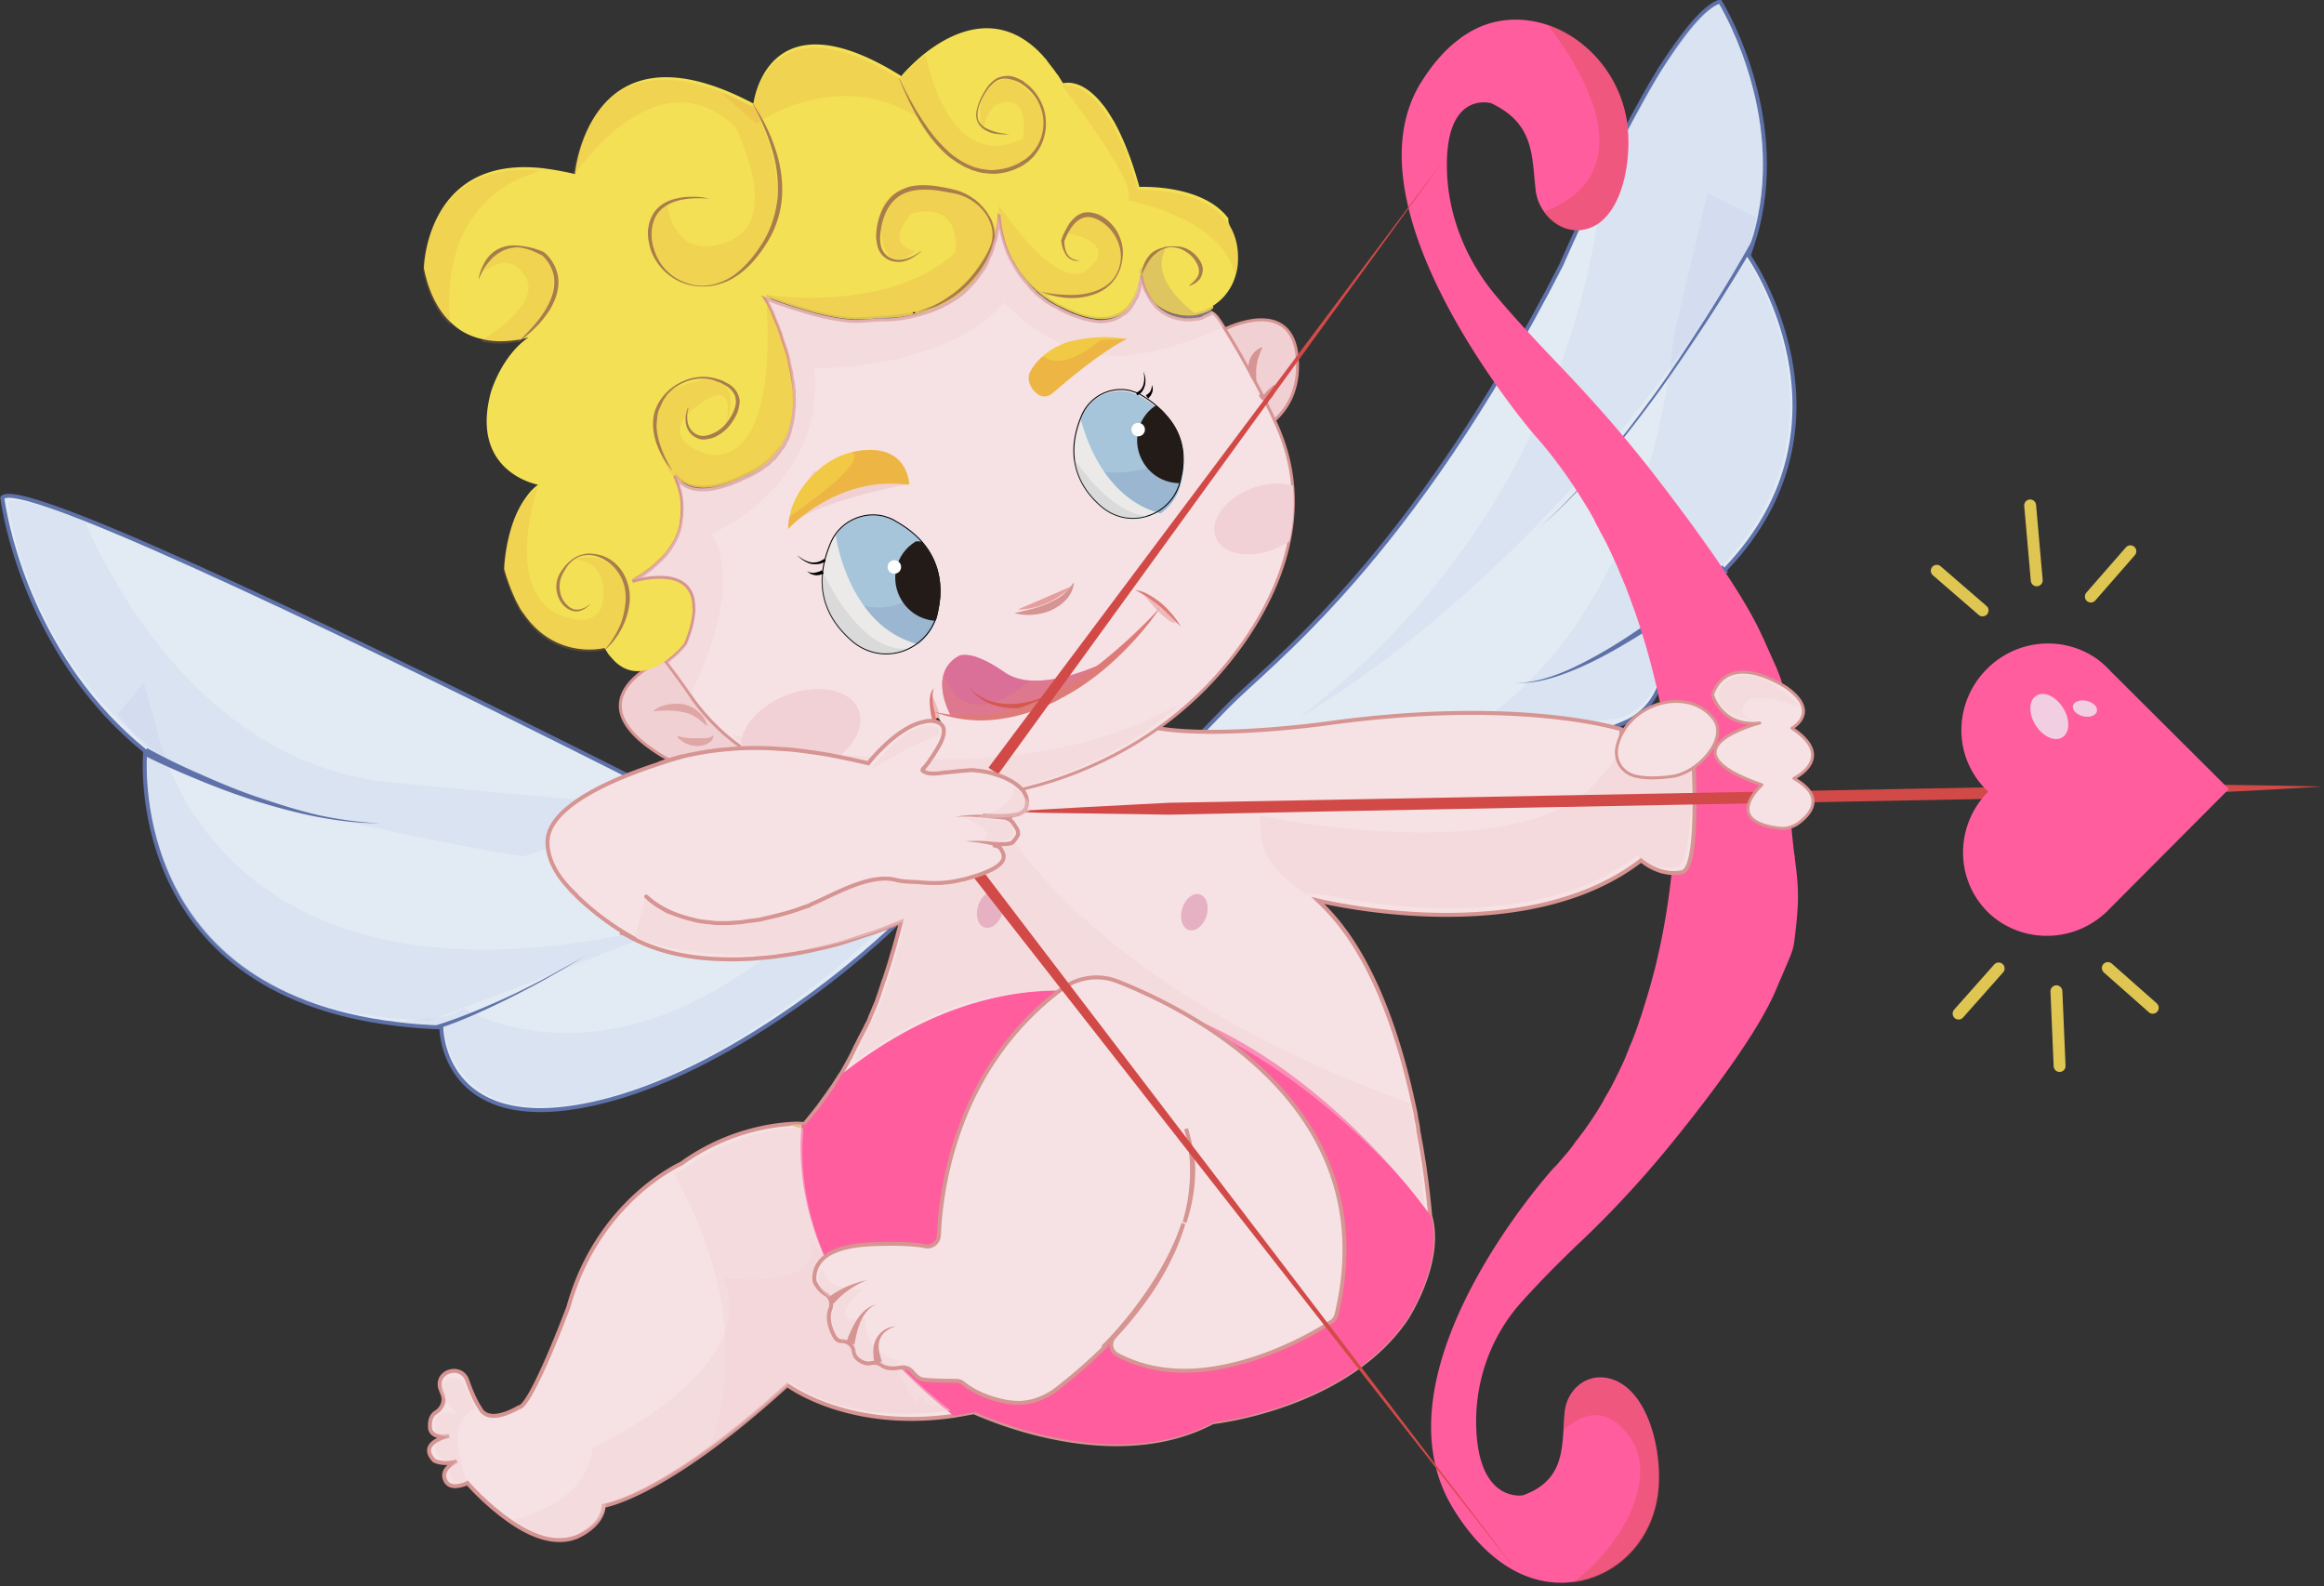 <svg xmlns="http://www.w3.org/2000/svg" width="586" height="400"><rect width="100%" height="100%" fill="#333333" stroke="none"/><path fill="#e2ebf4" stroke="#5e71a9" d="M433.688.373s15.791 25.272 10.118 53.934c-.456 2.29-.997 4.632-1.814 6.91-.063.276-.127.552-.244.743l-.063.275-.732 2.226s29.422 41.99-5.742 78.938c-4.325 4.59-9.731 9.147-16.24 13.45 0 0 1.504 5.427.603 11.532-.637 4.643-2.725 9.604-7.813 12.783-.594.371-1.495.816-2.534 1.23-15.964 6.91-79.428 22.157-100.522 27.084l-5.099-2.12-.539-11.81-3.476-7.26 9.901-10.197c10.644-10.896 45.944-36.491 84.196-111.334 0 0 4.05-9.37 9.722-21.05 0 0 .085-.054.032-.138 2.597-5.28 5.46-11.077 8.566-16.673 1.495-2.703 2.905-5.353 4.453-7.971.7-1.145 1.431-2.427 2.13-3.572 5.64-8.713 11.037-15.74 15.097-16.98Z"/><path fill="#c7cfea" d="M433.359 1.168s18.494 29.597 7.86 60.887c-49.33 83.534-113.75 118.953-113.75 118.953 65.237-49.962 74.688-116.36 76.089-131.857a44 44 0 0 0 .202-3.074v.944l.063-1.22c2.513-5.225 5.344-10.885 8.365-16.428 1.41-2.65 2.873-5.215 4.336-7.78.7-1.145 1.347-2.375 2.1-3.435 5.396-8.914 10.76-15.803 14.735-16.99" opacity=".29"/><path fill="#c7cfea" d="M440.816 62.543c-.244.742-.488 1.484-.785 2.14 0 0 36.586 52.135-21.664 91.01 0 0 4.556 16.727-6.977 23.934-.594.371-1.41.763-2.48 1.314l-43.292 5.826c51.826-28.021 56.264-101.31 56.264-101.31l8.632-36.759 12.444 6.139c-.626 2.395-1.315 5.066-2.142 7.706" opacity=".29"/><path fill="#5e71a9" d="M442.427 61.536c-3.742 6.465-7.76 12.867-11.831 19.185-4.124 6.232-8.333 12.517-12.701 18.548-4.453 6.084-9.011 11.999-13.951 17.68s-10.04 11.108-15.732 15.962c5.64-4.94 10.686-10.45 15.573-16.217 4.802-5.713 9.308-11.712 13.76-17.796 4.368-6.03 8.439-12.348 12.51-18.665a418 418 0 0 0 11.556-19.249Zm-6.686 82.71c-4.007 3.212-8.205 6.307-12.37 9.264a198 198 0 0 1-12.902 8.415c-4.378 2.618-8.947 5.12-13.749 7.058-2.332.986-4.855 1.855-7.314 2.448-2.46.594-5.077.933-7.621.636 2.628.244 5.14-.265 7.547-.943a50 50 0 0 0 7.155-2.702c4.643-2.194 9.074-4.727 13.346-7.515s8.438-5.744 12.551-8.786a191 191 0 0 0 11.937-9.581Z"/><path fill="#e2ebf4" stroke="#5e71a9" d="m206.024 202.536 19.395 31.038s-11.259 11.044-27.933 22.29c-13.42 9.093-30.233 18.42-47.384 22.297-36.847 8.403-38.752-16.349-38.816-18.903.032-.138-.021-.223-.021-.223-3.964-.117-7.674-.393-11.268-.86-69.429-8.263-63.37-68.767-63.37-68.767-3.551-2.852-6.763-5.916-9.614-8.969C4.077 155.622.582 125.497.582 125.497c1.156-1.548 8.915.68 20.49 5.238 41.91 16.498 137.348 64.874 137.348 64.874l3.115 7.251 2.035 2.502 2.142-.159Z"/><path fill="#c7cfea" d="m171.287 203.37-39.327 12.546s-46.512-7.254-77.844-18.334a52.4 52.4 0 0 1-18.348-11.058C5.953 162.587 2.045 126.705 2.045 126.705c1.07-1.494 8.5.584 19.365 4.762 6.232 14.501 29.855 61.175 77.056 65.759 55.967 5.591 72.821 6.144 72.821 6.144" opacity=".29"/><path fill="#c7cfea" d="M107.682 257.265c-77.687-2.043-70.366-68.642-70.366-68.642-3.36-2.735-5.024-5.586-7.77-8.47l6.7-7.96 3.095 10.802s13.486 80.837 133.597 49.058c0 0-33.285 13.724-65.234 25.434.031-.138-.022-.222-.022-.222" opacity=".29"/><path fill="#c7cfea" d="m216.43 227.87 4.558 7.294s-34.697 34.298-71.618 42.393c-35.076 7.65-37.225-16.36-37.32-18.776.031-.138-.022-.223-.022-.223-3.795-.223-7.367-.467-10.822-.902l12.2-1.61 3.414-1.897s38.37 24.606 88.427-23.417Z" opacity=".29"/><path fill="#b3524f" d="m427.363 193.112-1.283 1.155c-.17-.837-.254-1.728-.424-2.565.625.435 1.166.922 1.707 1.41"/><path fill="#ff5d9e" d="M390.365 6.337c-6.73-2.28-14.15-1.888-20.543 2.224-.594.37-1.187.742-1.728 1.197-3.403 2.48-6.7 6.074-9.816 11.087-20.016 32.318 28.569 88.746 28.569 88.746 5.024 5.586 9.337 11.735 13.068 17.894l.689 1.102c.424.679.71 1.325 1.08 1.919.16.254.319.509.393.816.392.816.869 1.58 1.261 2.396s.87 1.58 1.261 2.396l.16.254c1.048 2.057 1.96 4.081 2.871 6.106.286.647.52 1.208.753 1.77.127.392.339.732.466 1.124.339.731.593 1.516.986 2.332a442 442 0 0 1 2.543 6.9c3.529 10.177 5.743 19.76 7.152 27.487.34 1.675.572 3.18.805 4.685.742 4.961 1.155 8.83 1.388 11.279.19 2.003.159 3.085.159 3.085s-.064.275-.053.858c-.085.997-.139 2.799.572 4.124-.086 4.77-.628 18.433-4.265 34.502l-.445 1.93c-.223.964-.477 2.066-.785 3.084-.848 3.36-1.951 6.879-3.054 10.398-.392 1.07-.7 2.088-1.092 3.159-.275.88-.604 1.674-.965 2.607-.18.467-.36.933-.509 1.262-.031.137-.116.19-.148.328-.329.795-.69 1.728-1.018 2.523l-.032.138c-.477 1.123-.954 2.247-1.484 3.286-.265.519-.477 1.123-.827 1.695-.859 1.834-1.77 3.583-2.82 5.3-.233.382-.466.763-.647 1.23a89 89 0 0 1-4.187 6.508c-.318.434-.668 1.007-1.071 1.494s-.753 1.06-1.156 1.548c-.402.487-.805.975-1.155 1.547-.318.435-.721.922-1.039 1.357-.403.487-.806.975-1.293 1.516-.403.487-.89 1.028-1.294 1.515-.403.488-.89 1.028-1.346 1.431 0 0-46.57 51.151-25.395 85.794 3.784 6.244 7.928 10.611 12.03 13.59 5.787 4.167 12.094 5.768 17.998 5.026 11.331-1.302 21.074-10.81 21.838-24.494.584-10.388-3.294-24.709-12.664-26.872-5.512-1.273-10.43 2.744-11.046 8.553-.128 1.494-.255 2.989-.297 4.43-.425 6.87-1.168 13.23-10.2 16.514 0 0-11.299 2.109-11.806-17.385-.317-11.83 3.924-22.97 11.356-31.269 3.615-4.027 8.597-9.263 15.562-15.856 8.28-7.885 16.05-16.396 23.28-25.395 9.445-11.68 21-27.155 25.327-37.405 3.816-8.988 4.368-9.805 4.697-12.486 1.23-9.73 1.156-12.869.16-20.5-.074-.308-.01-.584-.084-.891.032-.138-.021-.223-.074-.307-.403-3.286-.752-6.488-.932-9.795-.106-1.113-.212-2.226-.233-3.392-.095-1.473-.138-2.862-.233-4.335a282 282 0 0 1-.126-10.77v-2.83c-.137-2.862-.487-6.063-1.345-10.833-.254-1.728-.615-2.682-1.727-5.407-.679-1.462-1.484-3.318-2.735-6.074-.18-.477-.413-1.038-.678-1.462-4.758-10.824-16.947-27.498-26.835-40.304-7.536-9.795-15.75-19.166-24.23-28.018-7.132-7.453-12.347-13.156-16.099-17.65-7.695-9.107-12.347-20.704-12.441-32.554-.231-19.43 11.184-16.069 11.184-16.069 11.056 5.238 10.175 13.453 11.224 22.113.275 1.95.975 3.636 2.066 5.194 2.183 3.117 5.65 5.078 9.38 4.633 9.382-1.027 12.712-15.136 11.77-25.513-1.208-12.688-9.878-22.6-20.096-26.12m35.376 185.312c.54.488 1.166.922 1.706 1.41l-1.282 1.155c-.17-.837-.34-1.675-.424-2.565"/><path fill="#f6e2e4" stroke="#d69492" d="M163.473 226.53c.488.403.975.806 1.41 1.124.487.403 1.06.752 1.579 1.017 2.099 1.283 1.272 1.092 3.752 1.665q2.481.573 5.056.732l.085-.053c.36.01.859.053 1.22.064.222-.022.582-.01.858.053l.085-.053c1.08.032 2.056-.106 3.137-.074 1.028-.053 2.088-.244 3.117-.297.53-.095.975-.137 1.59-.286.53-.095 1.06-.19 1.505-.233.307-.074.615-.148.837-.17l.922-.222c.138.032.223-.021.308-.074l.922-.223 1.844-.445c.393-.127.785-.254 1.23-.296 1.792-.53 3.445-1.092 5.099-1.653.477-.18.87-.308 1.261-.435l.085-.053c.085-.053.17-.106.307-.074l.085-.053c.393-.127.7-.201 1.04-.413l.254-.16c.084-.052.084-.052.222-.02l.17-.106c.17-.106.392-.128.562-.234l1.43-.54c.17-.106.393-.127.647-.286.085-.053.308-.074.392-.127.17-.106.255-.16.477-.18.308-.075.562-.234.87-.308.17-.106.424-.265.646-.286l.17-.106c.17-.106.477-.18.562-.233.17-.106.477-.18.646-.286l.138.032c.255-.16.562-.234.732-.34.254-.159.508-.318.9-.445.17-.106.425-.265.647-.286-.053-.085.085-.053.085-.053l.424-.265c.085-.053.255-.159.308-.074 0 0 1.4-5.12 2.904-4.41.657.298 1.452.626 2.417.849.689.159 1.548.212 2.491.212 1.526-.01 3.392-.233 5.629-.805.254-.159.562-.233.784-.254.87-.308 1.548-.731 2.141-1.102.764-.477.657 5.013 1.198 4.558.201-.244.318-.435.572-.594.202-.244.403-.487.69-.784.487-.54.784-1.198 1.134-1.77l.35-.573c.296-.657.508-1.261.72-1.865.032-.138.117-.19.064-.276l.064-.275c.032-.138.095-.414.18-.467.032-.138-.021-.222.064-.275-.053-.085.031-.138.063-.276.17-1.05.36-1.876.488-2.427.01 1.526.614 5.512 5.003 7.25.604.213 1.102.255 1.547.213l.085-.053c.138.032.276.063.36.01.223-.02.223-.02.308-.074 3.445-1.091 3.88-8.32 3.88-8.32.731.604 1.473.848 2.162 1.007 3.01.477 6.16-1.844 6.16-1.844.2-.244.455-.403.656-.647.117-.19.287-.296.403-.487.234-.382.52-.678.7-1.145.382-.71.54-1.399.509-2.205-.063-1.61-.932-3.19-2.088-4.473a16.5 16.5 0 0 0-3.052-2.81c-.053-.084-.053-.084-.191-.116l-.138-.032-.138-.031-.137-.032a13 13 0 0 0 1.113-1.993c.085-.053.032-.138.063-.276.032-.137.117-.19.064-.275l.032-.138c.085-.053.032-.138.116-.19l-.053-.086.085-.053.032-.137c-.954-1.527-2.48-2.46-4.187-2.926-2.946-.753-6.593-.361-9.752.433-3.996.965-7.367 2.363-7.706 2.575.032-.137.488-.54 1.092-1.271a33 33 0 0 0 2.237-2.46c.572-.593 1.176-1.324 1.643-2.088.116-.19.233-.381.403-.487l.7-1.145c.869-1.25 1.515-2.48 1.77-3.582.223-.965.106-1.718-.488-2.29q-.365-.303-.985-.445l-.276-.064c-.138-.032-.275-.064-.36-.01-.912-.139-1.887 0-2.81.222-6.9 1.6-14.32 10.482-14.32 10.482l-4.114-.732-5.331-.796c-3.318-.403-6.583-.721-9.519-.89-1.802-.054-3.52-.16-5.268-.129l46.663-23.262 45.44 16.296c12.508 5.863 49.344.652 49.344.652 45.803-6.335 71.125.6 74.178 1.522.19.117-.806 5.692-.806 5.692 4.05-15.03 17.979-12.177 17.979-12.177s3.801 41.372-1.976 42.505-10.26-3.021-10.26-3.021c-29.789 23.094-81.515 10.136-81.515 10.136.89.859 1.78 1.717 2.533 2.544 11.786 12.446 18.282 33.032 21.81 49.812.223.922.392 1.76.477 2.65.222.922.392 1.76.477 2.65.042.445.084.89.211 1.282.043.446.17.838.212 1.283.34 1.675.572 3.18.805 4.685.022.223-.01.36.096.53.095.53.19 1.06.233 1.505 1.08 7.58 1.461 12.53 1.461 12.53 2.82 9.794-3.266 21.38-5.397 24.952-.382.71-.7 1.144-.7 1.144-15.255 22.386-48.741 25.976-48.741 25.976-21 11.118-47.138 2.688-56.52-1.001-2.331-.902-3.645-1.495-3.645-1.495-1.198.159-2.343.402-3.403.593-.668.063-1.367.265-2.035.328-26.554 3.74-41.668-7.805-41.668-7.805-7.813 7.122-14.576 12.528-20.417 16.767-17.322 12.475-25.876 13.693-25.876 13.693-.265 5.236-6.976 7.896-6.976 7.896-5.416 2.088-11.5-.478-16.503-3.955-6.2-4.262-10.896-9.7-10.896-9.7s-.424.265-1.124.466c-1.484.456-3.742.805-4.536-1.41-.848-2.3 1.526-3.784 3.02-4.6-3.253 1.208-5.712-.086-5.712-.086-3.795-3.996 1.696-5.776 3.763-6.243-4.547.837-4.801-1.834-4.801-1.834-.212-2.226.434-3.455 1.452-4.091 1.696-1.06 2.449-3.063 1.559-4.866-.18-.477-.36-.954-.488-1.346-1.038-4.303 5.311-6.03 6.827-1.907.742 2.13 1.674 4.378 2.65 6.127l.953 1.526c2.618 3.435 9.402-.804 9.402-.804 3.021.117 12.51-25.27 12.51-25.27 5.652-20.393 19.052-30.653 25.21-34.383 1.951-1.22 3.244-1.792 3.244-1.792 10.718-7.758 21.509-9.548 27.127-9.993 1.25-.074 2.279-.127 2.915-.053.583-.01.996.085.996.085.806-.975 1.612-1.95 2.332-2.872.403-.488.721-.922 1.124-1.41 1.389-1.929 2.661-3.667 3.764-5.3.318-.434.55-.815.784-1.197s.551-.816.785-1.198c.148-.328.434-.625.668-1.007 1.346-2.374 2.46-4.367 3.201-6.01.446-.985.912-1.749 1.357-2.734.499-.901.912-1.75 1.41-2.65.117-.19.234-.382.297-.657a9.4 9.4 0 0 0 .89-1.972c.298-.657.626-1.452.955-2.247.064-.276.265-.52.329-.795.445-.986.784-2.141 1.177-3.212l.731-2.225c.096-.414.244-.742.393-1.071.339-1.155.731-2.226 1.039-3.244.487-1.484.806-2.861 1.23-4.07a315 315 0 0 0 1.93-7.102c-1.601.647-3.117 1.24-4.633 1.834-.954.36-1.993.773-3 1.049-2.438.816-4.876 1.632-7.144 2.342-1.877.583-3.721 1.028-5.48 1.42-2.683.614-5.28 1.176-7.76 1.547-1.198.158-2.48.37-3.678.53-.753.116-1.558.147-2.311.264-1.25.074-2.364.18-3.477.286-13.674.762-24.02-1.264-32.933-6.66"/><path fill="#f6e2e4" stroke="#d69492" stroke-width="2" d="m157.176 235.89 3.053-10.4"/><path fill="#000105" d="M227.147 344.28c.54-.455 1.166-.964 1.76-1.335.678-.424 1.271-.795 1.918-1.08.647-.287 1.378-.626 2.078-.827.7-.202 1.399-.403 2.205-.435a8.3 8.3 0 0 0-2.1.604c-.646.286-1.24.657-1.918 1.081-.594.371-1.134.827-1.76 1.336-.54.455-1.028.996-1.516 1.536Z"/><path fill="#ff5d9e" d="M360.805 306.631c3.37 11.81-6.012 26.044-6.012 26.044-15.256 22.386-48.742 25.976-48.742 25.976-26.13 13.852-60.133-2.635-60.133-2.635-1.145.244-2.343.403-3.487.647-.223.02-.446.042-.53.095-.53.095-.976.138-1.368.265-37.585-29.578-39.543-60.074-38.482-72.529.011-.36.075-.636.138-.911.446-.043.721.021.859.053.604-.732 1.124-1.41 1.696-2.003 2.937-3.604 5.174-7.007 7.008-9.921.233-.382.381-.71.583-.954 39.996-31.478 77-22.645 104.06-5.948 26.488 16.348 43.425 40.433 44.41 41.821-.053-.084 0 0 0 0"/><path fill="#f1d0d3" d="M426.134 177.37s2.254 40.217-3.353 41.245c-5.554 1.112-9.932-2.874-9.932-2.874-28.654 22.268-78.536 9.809-78.536 9.809.837.774-5.332-.796-4.58.031-6.836-4.336-12.793-9.34-11.954-19.887 0 0 67.754 14.264 85.723-9.818 0 0 3.604-2.724 5.915-9.592.191.116-1.261 3.264-1.261 3.264 3.838-14.426 17.978-12.177 17.978-12.177" opacity=".44"/><path fill="#e3c48d" d="M202.052 283.55c.498.043.858.054.858.054-.085.053-.36-.01-.858-.053-.011.36-.075.636-.085.996l-2.915-.89c1.335-.127 2.364-.18 3-.106m.943 0c3.36-3.869 5.968-7.62 8.004-10.78-2.067 3.297-4.728 6.964-8.004 10.78.053.085 0 0 0 0m47.443-89.194c.074.307.54 2.374 2.045 5.915l.053.084a16.5 16.5 0 0 0-3.052-2.809c-.053-.085-.053-.085-.19-.116l-.139-.032c.265-.52.477-1.124.742-1.643.032-.138.064-.276.149-.329s.032-.138.064-.275c.031-.138.116-.191.116-.191l.032-.138c.085-.053.032-.138.032-.138l.17-.106c-.054-.085-.054-.085-.022-.222"/><path fill="#f1d1d5" d="M355.487 278.117c.17.837.392 1.76.561 2.597l.509 2.512c.042.445.17.838.159 1.198.042.445.116.753.159 1.198q.429 2.385.699 4.516c-.032.137.074.307.042.445.096.53.138.975.233 1.505.964 6.826 1.271 11.47 1.366 12-1.674-2.492-72.495-91.485-143.997-36.075 1.315-2.237 1.294-3.403 1.866-4.94.414-.848.912-1.749 1.325-2.597.414-.848.912-1.749 1.326-2.597.116-.19.233-.381.265-.519.297-.657.562-1.177.943-1.887.297-.657.594-1.314.923-2.109.063-.276.18-.466.244-.742.445-.986.752-2.003 1.145-3.074.244-.742.456-1.346.7-2.088.148-.329.243-.742.307-1.018.392-1.07.7-2.088 1.007-3.105.456-1.346.774-2.724 1.198-3.933 1.06-3.964 1.485-7.06 1.485-7.06-1.516.594-1.516.594-2.947 1.135l-2.862 1.08c-2.3.848-4.653 1.611-6.89 2.184-1.792.53-3.498 1.006-5.258 1.398-2.544.647-4.971 1.102-7.452 1.473l-3.593.477c-.753.116-1.558.148-2.311.264-1.113.106-2.226.212-3.392.233-13.144.667-26.797-1.179-34.566-4.932l2.025-9.402c.488.403 5.152-.625 5.587-.307.487.403 1.007.668 1.579 1.018 2.046 1.198 4.325 2.014 6.667 2.555 1.516.35 3.201.594 4.918.7.36.01.721.022 1.135.117.222-.021.498.042.858.053 1.028-.053 1.972-.053 3-.106s2.003-.19 3.032-.243c.53-.096.975-.138 1.505-.233.53-.096.975-.138 1.505-.233.307-.074.53-.096.837-.17.308-.074.615-.148.838-.17.085-.052.222-.02.307-.074l.922-.222c.615-.148 1.145-.244 1.707-.477.392-.127.7-.201 1.145-.244 1.707-.476 3.36-1.038 4.93-1.547l1.176-.381.085-.053c.084-.053.17-.106.222-.021.392-.127.7-.202 1.039-.414l.424-.265c.17-.106.392-.127.562-.233.477-.18.954-.36 1.293-.572.17-.106.392-.127.562-.233.085-.053.254-.16.392-.127.17-.106.255-.16.477-.18.307-.075.562-.234.732-.34s.424-.265.646-.286l.17-.106c.17-.106.392-.127.562-.233s.339-.212.561-.233l.085-.053c.255-.159.562-.233.732-.34.254-.158.508-.317.816-.391.254-.16.424-.265.647-.286l.763-.477s6.244-5.67 7.696-5.045c.657.297.986-1.442 1.95-1.219.69.16 1.283.732 2.173.647 1.527-.01-3-.838-.9-1.442.254-.159 2.013 2.28 2.32 2.205.732-.339 1.421-.18 2.1-.604.678-.424 5.947-5.957 4.854-.911.117-.19 1.898-2.247 2.1-2.49l-4.793 7.239c.085-.053.17-.106.117-.191.17-.106.202-.244.318-.435.085-.053.117-.19.117-.19a15 15 0 0 0 1.05-1.718l.35-.572c.211-.604.476-1.124.688-1.728l.064-.275.064-.276c.031-.138.148-.329.127-.551l.063-.276.064-.275c.223-.965.276-1.824.403-2.375.042 1.389.593 5.29 4.79 6.912.552.127 1.018.307 1.463.265.138.032.223-.021.308-.074.138.032-2.49-3.986-2.406-4.039 3.222-1.07 6.445-4.027 6.445-4.027.679.52 1.389.9 2.162 1.007 2.873.445 5.99-1.738 5.99-1.738.201-.244.455-.403.657-.647.116-.19.286-.296.456-.402.233-.382.52-.679.668-1.007.381-.71-2.947-.753-3.01-1.42 8.828 15.826 37.91 48.593 103.915 72.322m-152.906 6.282c.583-.01.859.053.859.053-.085.053-.36-.01-.859-.053-.01.36-.074.636 0 .943-1.135 12.148.516 41.775 37.242 70.356-25.97 3.729-40.735-7.445-40.735-7.445-7.696 6.932-14.29 12.23-20.046 16.417 10.338-27.802-1.585-55.374-9.099-68.72 1.95-1.219 3.159-1.738 3.159-1.738 10.463-7.6 21.031-9.369 26.511-9.845 1.357.095 2.332-.042 2.968.032" opacity=".44"/><path fill="#e3c48d" d="M241.816 356.811c.222-.021.445-.042.53-.095-.17.106-.308.074-.53.095m-30.033-85.237a109 109 0 0 1-8.735 12.062c.806-.975 1.611-1.95 2.332-2.873.403-.487.721-.922 1.124-1.41 1.389-1.928 2.66-3.667 3.763-5.299.318-.434.499-.9.785-1.198.127-.55.413-.848.731-1.282"/><path fill="#e3b583" d="M232.194 213.657q.08.127 0 0"/><path fill="#f1d1d5" d="M117.362 349.56c.774 1.992 1.685 4.017 2.607 5.681-2.215.795-2.65 1.42-4.092 4.208-1.24 2.544-.234 6.986 1.695 14.035-1.177.381-3.265.625-4.007-1.506-.826-2.077 1.156-3.434 2.45-4.006-2.831.943-5.015-.287-5.015-.287-3.465-3.848 1.262-5.151 3.022-5.544-3.9.551-4.356-1.876-4.356-1.876-.9-6.159 5.766-3.604 5.766-3.604-2.374-2.29-3.54-4.155-3.995-5.64-1.081-3.805 4.4-5.225 5.925-1.461" opacity=".44"/><path fill="#e6b1c2" d="M251.062 224.87c1.69.52 2.438 2.953 1.674 5.434-.765 2.48-2.755 4.068-4.444 3.549-1.69-.522-2.437-2.955-1.672-5.435s2.754-4.07 4.443-3.55m51.488.634c1.69.52 2.439 2.953 1.674 5.434-.765 2.48-2.755 4.069-4.444 3.549-1.688-.522-2.437-2.955-1.673-5.435.766-2.482 2.756-4.07 4.444-3.549"/><path fill="#f1d1d5" d="M231.11 353.831c2.45-4.006 1.738.33 1.738.33-1.197.158 5.29.35 4.23.54-.668.064 2.586.742 1.971.89-26.447 3.91-39.834-6.946-39.834-6.946-7.813 7.123-14.576 12.528-20.47 16.683-17.321 12.474-25.96 13.745-25.96 13.745-.319 5.152-7.03 7.812-7.03 7.812-5.416 2.087-11.447-.393-16.344-3.701 8.162-2.035 18.71-6.857 20.015-18.167 0 0 43.112-19.51 33.033-42.81 0 0 26.34 3.469 21.911-10.036Z" opacity=".44"/><path fill="#f6e2e4" stroke="#d69492" d="M304.63 259.191c-8.575-5.608-16.98-9.435-22.768-11.715-4.717-1.887-10.038-1.156-14.151 1.886-26.756 20.02-30.554 50.93-30.968 62.155-.107 1.717-1.644 3.031-3.382 2.703-2.427-.488-6.498-.775-13.526-.51-7.918.349-11.586 2.405-13.176 4.577-1.155 1.548-1.367 3.096-1.315 4.124-.042.498.138.975.403 1.399.795 1.272 1.632 2.046 2.533 2.544 1.145.7 1.6 2.184 1.145 3.53-.87 2.194-.33 4.569.932 6.964.445.901 1.155 1.283 1.738 1.273 1.527-.01 2.915.89 3.148 2.395.021.223.074.308.096.53.148.615.434 1.262 1.06 1.697 1.165.922 2.268 1.176 3.19.954.922-.223 1.834-.085 2.65.466 1.219 1.008 3.053.923 4.558.69.085-.053.138.032.222-.021 1.145-.244 2.354.18 3.021 1.06.456.54 1.05 1.113 1.484 1.431.382.233.572.35.986.445 2.014.393 6.593.361 8.618.393.72.022 1.325.234 1.865.721 3.01 2.364 6.688 3.722 10.08 4.432 1.24.286 2.46.35 3.678.414 3.414-.01 6.753-1.271 9.562-3.38 4.685-3.636 8.788-7.26 12.276-10.737-.138-.032-.191-.117-.244-.202 0 0 10.739-10.365 17.333-24.155 1.007-2.163 1.962-4.41 2.725-6.774-.859 2.778-1.92 5.799-3.51 8.915-2.926 6.073-7.42 12.655-13.898 19.65a2.878 2.878 0 0 0 .7 4.516c.519.266 1.091.615 1.695.827 9.169 4.294 19.228 3.786 28.175 1.498 11.543-2.85 21.148-8.616 24.148-10.609.593-.37 1.028-.996 1.272-1.738 8.759-36.368-12.375-59.244-32.355-72.348Zm-3.893 33.21c.127 1.335.2 2.586.105 3.943-.117 3.964-.902 7.992-2.153 11.84 1.05-3.604 1.59-6.89 1.76-9.826l.033-.138c.138-1.855.074-3.466.064-4.993-.244-3.975-.933-6.964-1.494-8.618.784 2.576 1.399 5.258 1.685 7.792Z"/><path fill="#f1d1d5" d="m227.263 343.146-1.473 1.039c-1.368.265-3.032.244-4.113-.732-.678-.52-1.59-.657-2.29-.456-.837.17-1.886 0-2.914-.89a2.78 2.78 0 0 1-.954-1.527c.032-.138-.074-.307-.043-.445-.264-1.368-1.515-2.237-2.819-2.248-.583.01-1.155-.339-1.6-1.24-1.156-2.226-1.675-4.378-.922-6.381a2.8 2.8 0 0 0-1.07-3.223c-.764-.466-1.6-1.24-2.29-2.343a2.8 2.8 0 0 1-.434-1.261c-.085-.89.095-2.3 1.134-3.657 0 0 .053 5.745 10.112 5.237 0 0-10.452 9.126.583 7.537-.17.106-.489 9.031 9.093 10.59" opacity=".44"/><path fill="#d69492" d="M218.541 322.772c-1.6.647-3.18 1.516-4.568 2.502a21 21 0 0 0-3.764 3.412l-1.399-1.484c1.42-1.123 3.085-2.045 4.633-2.777 1.685-.699 3.424-1.314 5.098-1.653m-5.153 15.72c.308-1.018.753-2.004 1.198-2.99.446-.985.944-1.886 1.527-2.84.636-.87 1.272-1.738 2.152-2.406.795-.615 1.813-1.25 2.841-1.304-1.06.191-1.802.89-2.491 1.675-.69.784-1.187 1.685-1.6 2.533-.361.933-.722 1.866-.945 2.83-.222.965-.445 1.93-.615 2.979Zm7.165 5.428-.286-1.59c-.01-.584-.053-1.029-.063-1.612.032-1.08.202-2.13.732-3.17.498-.9 1.272-1.737 2.12-2.267s1.855-.806 2.883-.859a7 7 0 0 0-2.618 1.283 4.7 4.7 0 0 0-1.537 2.257c-.276.88-.276 1.824-.107 2.661.043.445.223.922.265 1.367l.435 1.262Z"/><path fill="#d24a47" d="M418.346 374.561c-.764 13.685-10.422 23.14-21.838 24.495 10.908-7.642 22.485-25.724 14.377-36.812-6.21-8.619-12.635-5.312-16.684-1.603.042-1.441.17-2.936.297-4.43.615-5.81 5.534-9.826 11.046-8.554 9.508 2.196 13.354 16.654 12.802 26.904m-7.97-342.051c.942 10.377-2.388 24.486-11.77 25.513-3.646.392-7.196-1.516-9.38-4.633 8.046-2.787 26.586-13.311 1.086-47.138 10.271 3.605 18.94 13.517 20.063 26.258" opacity=".35"/><path fill="#d24a47" d="m253.214 204.65 10.367-.583 10.367-.582 20.787-1.079 41.615-.77 83.094-1.571 83.093-1.572 41.563-.855c13.811.214 27.708.374 41.573.672-13.844.868-27.709 1.513-41.52 2.243l-41.563.855-83.094 1.572-83.093 1.571-41.563.855-20.828-.31-10.346-.138Z"/><path fill="#ff5d9e" d="m562.014 198.944-30.51 30.62c-.032.138-.201.244-.286.297a22.1 22.1 0 0 1-7.156 4.59c-7.664 3.02-16.748 1.503-22.895-4.56-8.193-8.206-8.245-21.498-.114-29.999.085-.053.201-.244.286-.297-.053-.084-.244-.201-.297-.286s-.243-.201-.296-.286c-1.484-1.431-2.629-3.074-3.604-4.823-4.451-8.067-3.115-18.572 3.86-25.525 7.75-7.79 19.813-8.489 28.229-2.191.731.604 1.463 1.208 2.11 1.865.105.17.243.202.349.372.244.2.403.455.646.657Z"/><path fill="#d24a47" d="m243.8 214.305 139.098 182.407L241.5 216.096Z"/><path fill="#5e71a9" d="M37.093 188.644c4.505 2.492 9.21 4.74 13.896 6.764 4.738 2.11 9.508 4.082 14.426 5.726 4.918 1.643 9.783 3.202 14.882 4.379 5.045 1.092 10.24 1.856 15.423 2.037-5.163.042-10.388-.584-15.466-1.539-5.077-.954-10.196-2.354-15.147-3.86a185 185 0 0 1-14.659-5.343c-4.77-1.972-9.592-4.03-14.267-6.415Zm72.995 69.83c3.36-1.04 6.7-2.3 9.986-3.646a189 189 0 0 0 9.7-4.292 189 189 0 0 0 9.466-4.854c3.074-1.685 6.233-3.423 9.2-5.278-3.052 1.908-6.02 3.762-9.18 5.5-3.105 1.823-6.232 3.424-9.36 5.024a191 191 0 0 1-9.625 4.6c-3.233 1.43-6.519 2.776-9.964 3.868Z"/><path fill="#f1cee2" d="M520.22 178.482c1.814 2.904 1.728 6.23-.192 7.43s-4.948-.181-6.762-3.085c-1.815-2.903-1.729-6.23.191-7.43s4.948.181 6.763 3.085m5.963-1.778c1.668.386 2.818 1.571 2.57 2.647s-1.802 1.636-3.47 1.251c-1.668-.384-2.82-1.57-2.571-2.646s1.802-1.636 3.47-1.252"/><path fill="none" stroke="#dfc652" stroke-linecap="round" stroke-linejoin="round" stroke-width="3" d="m503.964 244.18-10.103 11.383m37.631-11.487 11.33 10.018m-24.294-4.158.803 18.837M499.913 153.91l-11.554-9.998m38.849 6.502 9.965-11.415m-23.607 7.322-1.662-18.89"/><path fill="none" stroke="#dfc652" stroke-linecap="round" stroke-linejoin="round" d="m305.336 77.274.106.17c-2.682 1.558-5.862 2.13-9.137 1.229-2.396-.626-4.632-1.94-6.307-4.432l-.583-.932a16.6 16.6 0 0 1-1.79-5.131c-.096 2.3-1.487 18.38-20.014 8.732 0 0-6.222-2.597-10.843-9.615l-.795-1.272c-.265-.424-.53-.848-.71-1.325l-.053-.085c-1.6-3.127-2.85-6.826-3.243-11.416.021 1.166-.201 3.074-.573 5.31q0 0 0 0c-1.42 6.784-5.905 16.78-20.237 20.075-.085.053-.222.021-.307.074s-.223.021-.308.074c-3.773.943-6.741.911-7.324.922 0 0-.085.053-.138-.032s0 0 0 0c-1.919.138-3.922.328-5.894.38-2.947.191-9.868-.318-23.945-5.672l-.053-.085.424.678c.106.17.212.34.233.562.34.732.838 1.717 1.304 2.841.127.392.286.647.413 1.039.106.17.127.392.233.562.128.392.255.784.467 1.123.18.477.307.87.487 1.347.074.307.202.7.36.954.075.307.202.7.36.954.075.307.202.7.276 1.007.18.477.329 1.092.509 1.569.053.084.074.307.127.392l.053.085c.053.084.021.222.127.392.096.53.329 1.092.424 1.622.074.307.202.7.19 1.06.202.7.319 1.452.435 2.204.127.393.117.753.191 1.06.233 1.506.413 2.926.424 4.452-.011.36.063.668 0 .944.02.222.042.445.01.583-.01.36-.021.72.021 1.166-.042.498 0 .943-.095 1.357-.064.275-.043.498-.054.858-.063.276-.042.498-.106.774-.063.276-.095.413-.074.636-.063.276-.074.636-.138.912l-.222.964c-.096.414-.223.965-.403 1.431-.064.276-.18.467-.297.657l-.54 1.4c-.118.19-.181.466-.383.71-.18.466-.498.9-.731 1.282-.149.329-.35.573-.636.87-.202.243-.435.625-.636.868l-.085.053-.604.732c-.371.35-.605.731-.976 1.08-.286.298-.572.594-.911.806-1.537 1.315-3.541 2.449-5.788 3.381 0 0-12.551 6.9-17.268-.648.34.731.859 1.94 1.368 3.509h0c1.557 5.512 1.683 15.338-11.673 23.213 2.321-.626 11.236-2.777 14.363 2.227l.37.594c1.315 2.48 1.304 6.614-1.39 13.25 0 0-1.96 2.522-4.908 4.6l-.106-.17c-1.579-1.961-3.211-4.007-4.96-5.862a58.5 58.5 0 0 1-4.865-6.276c-2.904-4.081-5.84-8.968-8.69-13.908-4.091-7.113-7.843-14.438-10.46-19.76-2.491-4.929-4.028-8.331-4.028-8.331l34.613-42.736.117-.191 6.36-7.748 13.708-16.938 3.138-3.847 2.056-.106.721.021 31.895-1.417 11.671-.571h0l21.338-.952h0l.583-.01 9.445-.36s5.426 4.155 13.47 12.69l.107.169q0 0 0 0c5.819 6.858 13.132 15.731 20.784 27.222"/><path fill="none" stroke="#000105" stroke-width=".5" d="M230.564 78.953s-.053-.085 0 0l-.106-.17c-1.463-2.152-2.979-4.388-4.579-6.572a596 596 0 0 0-10.291-14.205"/><path fill="#f1d0d3" stroke="#d69492" stroke-width=".75" d="M168.683 165.612s-28.059 10.577.666 26.352c0 0 8.66 7.442 21.698-.941s-3.008-22.176-3.008-22.176Zm140.203-82.656s17.099-8.68 18.232 7.475-13.178 19.672-13.178 19.672l-11.605-18.572Z"/><path fill="#f3e055" d="M310.203 57.135c1.452 2.512 2.247 5.671 1.875 9.794-.106.774-.212 1.548-.456 2.29-.964 3.55-3.244 6.508-6.318 8.193-2.682 1.558-5.862 2.13-9.137 1.229-2.396-.626-4.632-1.94-6.307-4.431l-.583-.933c-.763-1.41-1.377-3.149-1.812-5.353 0 0-.032.137.021.222-.095 2.3-1.485 18.38-20.013 8.733 0 0-6.222-2.598-10.843-9.616l-.795-1.272c-.265-.424-.53-.848-.71-1.325l-.053-.084c-1.706-3.297-2.946-7.357-3.242-12.36.02.222.01.583 0 .943.02 1.166-.202 3.074-.573 5.31-1.421 6.784-5.906 16.78-20.238 20.075-.084.053-.222.021-.307.074s-.223.021-.307.074c-2.205.435-4.686.806-7.325.922 0 0-.085.053-.138-.032-1.919.138-3.922.328-5.894.381-2.946.19-9.868-.319-23.944-5.673l-.053-.085.424.679c.106.17.212.339.233.561.339.732.837 1.718 1.303 2.841.127.392.286.647.414 1.04.106.169.127.391.233.56.127.393.254.785.466 1.125.18.477.307.869.487 1.346.075.307.202.7.36.954.075.307.202.7.361.954.074.307.201.7.276 1.007.18.477.328 1.092.508 1.569.053.085.074.307.127.392l.053.085c.053.085.022.222.128.392.095.53.328 1.092.423 1.622.075.307.202.7.191 1.06.148.615.244 1.145.392 1.76.053.084.074.307.042.445.128.392.117.752.191 1.06.233 1.505.413 2.925.424 4.452-.01.36.063.668 0 .943.02.223.042.445.01.583-.01.36-.021.72.021 1.166-.042.498 0 .943-.095 1.357-.064.275-.043.498-.053.858-.064.276-.043.499-.106.774-.064.276-.096.414-.075.636-.063.276-.074.636-.138.912l-.222.964c-.096.414-.223.965-.403 1.431-.064.276-.18.467-.297.658l-.54 1.399c-.117.19-.181.466-.382.71-.18.466-.499.9-.732 1.282-.148.329-.35.573-.636.87-.201.243-.435.625-.636.869l-.085.053-.604.731c-.371.35-.604.731-.975 1.081-.287.297-.573.594-.912.806-1.537 1.314-3.54 2.448-5.788 3.38 0 0-12.551 6.9-17.267-.648.339.732.858 1.94 1.367 3.509 1.557 5.512 1.684 15.338-11.673 23.213l-.509.318s11.152-3.667 14.872 1.91l.37.593c1.315 2.48 1.304 6.614-1.39 13.25 0 0-1.96 2.522-4.907 4.6-3.742 2.692-9.106 4.864-13.653.04-.106-.169-.297-.286-.403-.455s-.297-.286-.403-.456c-.35-.371-.561-.71-.826-1.134l-.583-.933s-12.275 3.19-20.415-8.705a9.6 9.6 0 0 1-1.272-2.035c-.37-.594-.71-1.325-.996-1.972a48 48 0 0 1-2.618-7.208s.298-11.034 5.472-18.04c.116-.191.201-.244.318-.435a12.4 12.4 0 0 1 2.745-2.777s-17.362-3.065-11.88-23.353c0 0 2.598-9.052 9.51-13.843 0 0-.87.308-2.322.626-.138-.032-.307.074-.445.042-2.258.35-5.597.667-9.095-.213-2.618-.604-5.247-1.792-7.568-3.997-3-2.724-5.617-7.102-6.973-13.802 0 0 .042-4.271 1.887-9.433 2.842-7.908 9.902-17.744 27.827-15.855q3.815.445 8.363 1.495s2.982-34.29 36.625-21.589c2.607.965 5.427 2.27 8.405 3.828 0 0-.02-.223.075-.636.084-.053.031-.138.031-.138.88-4.441 6.49-25.28 37.006-6.261.053.085.137.032.19.116 0 0 .085-.053.117-.19.085-.053.085-.053.117-.191.773-.838 3.01-3.297 6.106-5.702 6.784-5.183 17.925-10.376 28.386-.05l.053.084c.541.488.997 1.028 1.452 1.569.244.201.456.54.615.795l1.844 2.385c.212.34.424.679.721.965l1.325 2.12s.085-.053.222-.021c.838-.17 4.824-.774 9.614 5.195.509.625 1.018 1.25 1.495 2.014l1.43 2.29c2.162 3.837 4.42 9.148 6.475 16.59l.053.084s15.869-.836 22.408 7.93c-.064 1.22.286 1.59.466 2.068"/><path fill="#e49944" d="M138.398 65.44c.286.646 5.288 10.727-8.08 20.85-2.257.349-5.596.666-9.094-.214 6.307-4.059 15.71-11.467 10.58-17.224 0 0-2.999-5.554-10.038-.213-.085.053 4.75-11.458 16.632-3.2" opacity=".19"/><path fill="#a87d4b" d="M120.685 70.494c.19-1.77.933-3.413 1.866-4.94.986-1.44 2.438-2.702 4.23-3.232 1.738-.614 3.593-.476 5.278-.232 1.686.244 3.392.71 5.035 1.452 1.845 1.442 3.085 3.615 3.572 5.905.403 2.342-.085 4.77-1.06 6.794-.923 2.11-2.365 3.954-3.828 5.575-1.548 1.675-3.254 3.095-5.014 4.43l-.053-.084c1.6-1.59 3.117-3.127 4.527-4.833s2.629-3.53 3.435-5.448c.89-1.972 1.314-4.123.986-6.159s-1.462-4.038-3.031-5.417l.053.085c-1.558-.795-3.063-1.505-4.802-1.834-.827-.19-1.685-.244-2.523-.074-.89.084-1.674.339-2.406.678a10.4 10.4 0 0 0-3.837 3.105c-.976 1.081-1.77 2.64-2.428 4.23"/><path fill="#e49944" d="M136.312 43.042c-24.996 7.364-23.588 32.073-22.656 39.037-3-2.724-5.617-7.102-6.973-13.801-.032.137.193-28.186 29.629-25.236m53.436-16.764c.551 1.07 1.261 2.395 1.96 4.08 1.22 2.895 2.608 6.626 3.487 10.675 1.282 6.392 1.345 13.664-2.313 20.076-2.046 3.52-4.198 5.925-6.382 7.526-7.717 5.766-15.54 1.928-15.54 1.928-.381-.234-.73-.605-1.028-.89-2.946-2.64-4.652-4.994-5.532-7.156l-.053-.085c-.668-1.823-.731-3.435-.466-4.897.89-3.859 4.42-5.947 4.42-5.947s.763 8.957 7.77 10.357c2.014.393 4.377.213 7.494-1.027 6.848-2.628 7.495-9.518 6.298-15.963-1.272-6.752-4.472-13.007-4.472-13.007-20.276-19.05-40.854 12.557-40.854 12.557s2.982-34.29 36.625-21.588c2.608.964 5.427 2.269 8.406 3.827.106.17.17-.106.18-.466" opacity=".19"/><path fill="#a87d4b" d="M178.807 50.095c-1.993-.17-4.103-.149-6.053.126-1.95.276-3.912.912-5.502 2.141s-2.502 2.978-2.81 4.94a11.64 11.64 0 0 0 .552 5.787c1.165 3.753 4.26 7.007 8.108 8.258q2.925 1.002 5.978.51c2.035-.329 3.89-1.134 5.586-2.194 3.287-2.29 5.852-5.543 7.951-8.978 2.046-3.519 3.16-7.398 3.5-11.384a33.8 33.8 0 0 0-1.537-11.893c-1.133-3.89-2.882-7.632-4.747-11.183l.085-.053c1.06 1.696 2.172 3.477 3.062 5.279s1.75 3.742 2.385 5.703c1.356 3.869 2.066 8.024 1.833 12.18a25 25 0 0 1-3.733 11.765c-2.184 3.487-4.834 6.794-8.449 8.935-1.78 1.113-3.742 1.749-5.777 2.077-.975.138-2.056.106-3.138.074a15 15 0 0 1-3.063-.562c-2.035-.615-3.752-1.665-5.374-3.128-1.484-1.43-2.734-3.244-3.455-5.152-.36-.954-.55-2.014-.742-3.074-.106-1.113-.158-2.14.064-3.105.34-2.1 1.4-4.177 3.213-5.427 1.675-1.283 3.826-1.802 5.915-2.046 2.14-.158 4.165-.126 6.148.404"/><path fill="#e49944" d="m227.177 19.752.964 2.11 3.763 7.907.053.085c-17.426-11.28-34.8-2.664-39.856.378l-1.442.9-9.253-8.014c2.608.965 5.427 2.269 8.405 3.827 0 0-.02-.222.075-.636.085-.053.032-.137.032-.137.88-4.442 6.49-25.28 37.005-6.261.053.084.137.031.19.116-.053-.085.032-.138.064-.275" opacity=".19"/><path fill="#e49944" d="M263.439 29.284c.583 1.877.519 4.039-.626 6.17-.499.9-1.135 1.77-1.993 2.66-1.686 1.643-4.04 3.35-7.389 4.97-.223.022-.445.043-.615.149-1.812.307-7.229.508-13.143-4.05-.053-.085-.191-.117-.191-.117-1.113-.838-2.11-1.866-3.212-3.064-1.505-1.654-2.914-3.72-4.313-6.148l-.371-.594c-1.187-2.088-2.279-4.59-3.445-7.399-.254-.784-.593-1.516-.847-2.3.774-.838 3.01-3.297 6.106-5.702.975 4.579 3.56 13.812 8.817 19.017 3.72 3.689 8.83 5.449 15.699 2.1 0 0 2.216-11.172-5.618-8.99 0 0-1.272-.148-2.671 2.142-.35.572-.7 1.144-1.028 1.94l-.615 2.035-.244.742s-.18-.478-.297-1.23c-.095-.53-.19-1.06-.222-1.866-.096-1.473-.095-3.36.509-5.035.276-.88.774-1.78 1.516-2.48 1.177-1.325 2.979-2.215 5.597-2.554.138.032 1.092.615 2.31 1.622 2.174 1.59 5.279 4.484 6.286 7.982" opacity=".19"/><path fill="#a87d4b" d="M254.481 33.82c-.975.138-1.971.053-2.968-.032a7.4 7.4 0 0 1-2.915-.89c-.9-.499-1.738-1.273-2.151-2.311-.413-1.04-.382-2.12-.074-3.138.477-2.067 1.474-3.869 2.576-5.501a8.2 8.2 0 0 1 2.311-2.152c.986-.498 2.046-.689 3.127-.657.997.085 2.067.478 2.968.976.467.18.901.498 1.25.87l.626.434.54.487c1.485 1.432 2.544 3.128 3.265 5.036 1.304 3.784.784 8.236-1.644 11.522-.318.434-.636.869-.922 1.166l-1.113 1.049-1.22.88c-.423.265-.847.53-1.325.71a15.1 15.1 0 0 1-5.872 1.547c-1.028.053-2.078-.117-3.074-.202-.498-.042-.965-.223-1.516-.35-.466-.18-.964-.223-1.484-.488l-1.452-.625c-.466-.18-.9-.498-1.282-.732l-.71-.381-.626-.435c-.434-.318-.816-.551-1.25-.87-3.17-2.618-5.629-5.798-7.664-9.243-2.034-3.445-3.73-7.103-5.203-10.78l.085-.054c1.642 3.572 3.508 7.124 5.66 10.378.529.848 1.144 1.643 1.674 2.491.614.795 1.23 1.59 1.79 2.3 1.262 1.453 2.608 2.852 4.124 4.146 1.547 1.155 3.18 2.258 4.992 2.894.382.233.933.36 1.346.456.414.095.88.275 1.378.318.997.085 1.876.36 2.852.223 1.918-.138 3.816-.498 5.618-1.388.477-.18.9-.445 1.24-.657l1.187-.742 1.082-.912c.37-.35.604-.731.975-1.08 2.449-3.064 3.106-7.484 1.686-11.078a11.45 11.45 0 0 0-3.328-4.76l-.54-.487-.626-.435c-.381-.233-.816-.551-1.282-.731-.848-.414-1.813-.636-2.724-.774-.859-.053-1.834.084-2.597.561s-1.42 1.124-2.025 1.855c-1.156 1.548-2.067 3.296-2.566 5.14-.222.965-.275 1.824-.053 2.746.307.87.954 1.527 1.77 2.078 2.13 1.145 4.092 1.453 6.084 1.622"/><path fill="#d1b268" d="M293.137 64.733c-1.538 6.032 5.033 11.83 8.044 14.195-1.59.286-3.308.18-4.961-.202-2.396-.626-4.632-1.94-6.307-4.432l-.583-.932a16.6 16.6 0 0 1-1.79-5.131c.02.223-.075.636-.117 1.134l.042-1.441 6.615-6.02Z" opacity=".58"/><path fill="#a87d4b" d="M287.836 69.46c.032-1.08.318-2.32.848-3.36.53-1.038 1.198-2.045 2.216-2.681s2.194-1.018 3.254-1.208a17.5 17.5 0 0 1 3.414-.01c2.374.403 4.377 2.099 5.395 4.293.233.562.381 1.177.307 1.813a5.3 5.3 0 0 1-.552 1.76c-.668 1.006-1.77 1.695-2.862 2.024l-.053-.085c.88-.668 1.707-1.42 2.205-2.321.499-.901.36-1.877 0-2.83-.445-.902-1.028-1.835-1.812-2.524a9.2 9.2 0 0 0-2.67-1.632c-1.018-.308-2.206-.51-3.213-.234-1.06.19-2.077.827-2.82 1.526-1.76 1.336-2.735 3.36-3.657 5.47"/><path fill="#d1b268" d="M251.901 77.057c0 1.887.074 3.138.18 3.308.265.424-1.897-1.527-.18-3.308" opacity=".58"/><path fill="#e49944" d="M251.341 58.423c.053.084.106.17.022.222-1.421 6.784-5.906 16.78-20.238 20.075-.084.053-.222.02-.307.074s-.223.021-.307.074c-3.774.943-6.742.91-7.325.921 0 0-.085.053-.138-.031-1.919.137-3.922.328-5.894.38-2.946.191-9.868-.318-23.944-5.673l-.106-.17.137.033c1.188.201 17.628 2.545 32.755-2.308 5.406-1.727 10.59-4.377 14.84-8.33 0 0 2.27-12.974-10.917-9.923 0 0-7.548 7.547.773 9.54 0 0-7.887 7.759-8.765-6.668-.381-5.894 3.074-8.289 7.23-8.999l.084-.053c5.915-1.102 13.314 1.115 13.78 1.295.138.032.138.032.191.116.19.117.329.149.52.265.137.032.19.117.328.149s.19.117.329.148c.137.032.19.117.328.149 1.738 1.272 5.215 3.816 6.624 8.714" opacity=".21"/><path fill="#a87d4b" d="M231.125 78.72c1.601-.647 3.392-1.177 4.887-1.993 1.633-.784 3.021-1.77 4.41-2.755 2.81-2.11 5.163-4.76 6.997-7.674.986-1.441 1.866-3.053 2.438-4.59.52-1.621.573-3.423.011-5.077-1.038-3.36-3.985-6-7.112-7.23-1.123-.477-2.173-.647-3.36-.848-1.187-.202-2.29-.456-3.424-.573-2.268-.233-4.653-.276-6.752.328l-.17.106.085-.053c-2.321.625-4.23 2.29-5.374 4.42-1.145 2.13-1.718 4.61-1.845 7.049.02 1.166.095 2.416.73 3.434.552 1.07 1.559 1.739 2.714 2.078 1.156.34 2.438.127 3.615-.254 1.176-.382 2.279-1.07 3.244-1.791l.053.085c-.912.805-1.962 1.579-3.17 2.098-1.208.52-2.491.731-3.87.413-1.324-.233-2.575-1.103-3.317-2.29s-.869-2.523-.996-3.858c.022-2.608.626-5.226 1.888-7.547.7-1.145 1.452-2.205 2.534-3.116.996-.859 2.29-1.431 3.55-1.866l.17-.106-.085.053c2.322-.625 4.845-.55 7.166-.232 1.187.201 2.374.403 3.477.657 1.102.255 2.342.541 3.381 1.071.933.36 1.611.88 2.374 1.347s1.41 1.123 2.057 1.78a12.4 12.4 0 0 1 1.685 2.131c.477.764.954 1.527 1.176 2.45.615 1.738.7 3.571.201 5.416-.604 1.674-1.346 3.317-2.364 4.897-1.866 3.052-4.39 5.808-7.251 7.832-1.474 1.039-3.053 1.908-4.686 2.692-1.6.647-3.36 1.039-5.067 1.516"/><path fill="#f6e2e4" stroke="#d69492" stroke-width=".75" d="m308.568 82.448.265.424c2.597 4.155 5.183 8.67 7.705 13.462l.053.085c.604 1.155 1.261 2.396 1.866 3.551.943 1.887 1.939 3.859 2.85 5.883 2.692 5.63 4.165 11.194 4.642 16.675.413 4.812.052 9.518-.913 14.013-1.846 8.935-5.949 17.277-10.995 24.675-4.028 5.82-8.682 11.204-13.898 15.878-5.788 5.268-12.244 9.655-19.176 13.28-6.679 3.465-13.696 6.2-21.021 8.065a92 92 0 0 1-16.981 2.828c-24.253 1.948-40.831-3.258-52.14-10.223-3.106-1.95-5.958-4.06-8.31-6.128-3.731-3.328-6.572-6.742-8.564-9.742-1.887-2.83-3.89-5.47-5.946-8.194.509-.318.964-.721 1.42-1.124 1.792-1.473 3.085-2.989 3.318-3.37l.085-.053c.36-.933.69-1.728.933-2.47s.488-1.484.647-2.173.318-1.378.392-2.014c.064-.275.075-.636.138-.911a3 3 0 0 0 .053-.859c.064-.276-.01-.583-.031-.806-.022-.222.042-.498-.032-.805l-.064-.668a6.4 6.4 0 0 0-.445-1.844c-.106-.17-.127-.393-.233-.562l-.53-.848c-3.222-4.59-11.882-2.598-14.15-1.888l2.544-1.59c.339-.212.763-.477 1.05-.774l.169-.106c.339-.212.625-.509.964-.72.17-.107.255-.16.371-.35.371-.35.71-.562.997-.859.286-.297.657-.646.943-.943l.17-.106.859-.89.084-.053c1.41-1.707 2.46-3.424 3.117-5.014.297-.657.51-1.261.668-1.95.064-.276.212-.604.223-.965.064-.275.074-.636.138-.911l-.053-.085c.127-.551.201-1.187.244-1.686l-.053-.084c.063-.276-.01-.583.053-.859.01-.36-.01-.583 0-.943-.021-.223-.01-.583-.032-.806-.01-.583-.106-1.113-.148-1.558-.095-.53-.138-.975-.318-1.452-.053-.085-.074-.308-.127-.393-.021-.222-.127-.392-.148-.614-.053-.085-.106-.17-.074-.308-.106-.17-.128-.392-.234-.562s-.127-.392-.18-.477c-.106-.17-.127-.392-.18-.477-.18-.477-.34-.731-.413-1.039l-.053-.084c1.166 1.865 2.883 2.915 4.674 3.328 1.378.319 2.904.308 4.325.128 4.346-.593 8.321-2.723 8.321-2.723.392-.128.732-.34 1.124-.467 1.632-.784 3.042-1.547 4.293-2.564l.509-.318c.339-.212.625-.51.911-.806.202-.244.456-.403.743-.7l.17-.105c.084-.053.169-.106.2-.244.17-.106.202-.244.287-.297 0 0 .085-.053.032-.138.084-.053.17-.106.201-.244l.085-.053c.201-.243.487-.54.636-.869.085-.053.117-.19.117-.19.2-.244.318-.435.519-.679l.17-.106s.084-.053.116-.19c.117-.191.149-.33.265-.52.085-.053.032-.138.117-.19.085-.054.085-.054.032-.139.084-.053.116-.19.116-.19.032-.138.149-.329.18-.467.085-.053.117-.19.202-.244.117-.19.148-.328.265-.519l.032-.138c.116-.19.18-.466.212-.604l.032-.138c.116-.19.18-.466.244-.742l.031-.137c.032-.138.117-.191.064-.276.19-.827.435-1.569.573-2.48.031-.138.116-.191.063-.276l.064-.276c-.053-.084.032-.137-.021-.222l.063-.276c-.02-.222.096-.413.075-.636.01-.36.074-.636.084-.996-.02-.223.096-.414.075-.636s.042-.498.021-.72c-.053-.086.032-.139-.021-.223.074-.636.01-1.304-.053-1.972.032-.138.01-.36.042-.498.011-.36.022-.721-.105-1.113.01-.36-.064-.668-.053-1.029l-.053-.084c-.022-.223-.096-.53-.117-.753-.053-.085-.021-.223-.074-.307-.021-.223-.095-.53-.117-.753-.053-.085-.02-.223-.074-.307.032-.138-.074-.308-.042-.446-.021-.222-.042-.445-.117-.752-.053-.085.032-.138-.02-.223l-.107-.17c.032-.137-.074-.307-.042-.445-.053-.084-.074-.307-.127-.392-.021-.222-.043-.445-.149-.615-.053-.084-.053-.084-.02-.222-.022-.223-.096-.53-.117-.753-.053-.085-.022-.222-.075-.307l-.222-.922c-.021-.223-.18-.477-.201-.7-.053-.085-.022-.223-.128-.392l-.053-.085c-.053-.085-.02-.223-.074-.307l-.053-.085c-.074-.308-.095-.53-.254-.785-.074-.307-.18-.477-.254-.784l-.106-.17c-.149-.615-.382-1.176-.53-1.791-.074-.308-.201-.7-.36-.954l-.382-1.177-.106-.17c-.127-.392-.286-.646-.413-1.038-.16-.255-.18-.477-.34-.732-.074-.307-.285-.646-.36-.954-.106-.17-.127-.392-.233-.562-.074-.307-.233-.561-.392-.816-.34-.731-.572-1.293-.837-1.717l-.69-1.103c.467.18.934.36 1.347.456.466.18.795.329 1.261.51 1.675.604 3.16 1.091 4.643 1.58 2.915.89 5.364 1.6 7.43 2.077 4.77 1.03 7.622 1.252 9.318 1.135 1.918-.137 3.922-.328 5.893-.38 0 0 .085-.054.138.031.583-.01 3.551.022 7.325-.921.085-.053.222-.021.307-.074s.223-.022.308-.075a38 38 0 0 0 5.014-1.6c.392-.127.731-.339 1.123-.466.34-.212.732-.34 1.07-.551.34-.212.732-.34 1.072-.551l2.035-1.272c.254-.159.509-.318.71-.562l.424-.265c.255-.159.456-.402.626-.508.826-.753 1.568-1.452 2.173-2.184.456-.403.774-.837 1.092-1.272.084-.053.116-.19.201-.244.117-.19.318-.434.435-.625.201-.244.434-.625.636-.869.116-.19.318-.435.434-.625.032-.138.117-.191.202-.244.35-.572.7-1.145.912-1.75l.031-.137c.117-.19.266-.52.33-.795.148-.328.211-.604.413-.848.148-.328.212-.604.36-.933l.032-.137c.244-.742.403-1.431.615-2.035.032-.138.064-.276.148-.33.096-.412.244-.741.255-1.101l.19-.827c.033-.138-.02-.223.011-.36l.096-.414s-.053-.085.032-.138c.042-.498.138-.911.233-1.325-.053-.085.032-.138.032-.138-.01-.583.116-1.134.074-1.579.032-.138.01-.36.043-.498a31.7 31.7 0 0 0 2.299 9.53c.159.254.18.476.339.73.127.393.392.817.604 1.156l.053.085c.318.509.498.986.763 1.41l.742 1.187c.318.51.636 1.018 1.039 1.474.508.625.964 1.166 1.473 1.791l.106.17c.297.286.509.625.752.827.106.17.35.37.541.487.053.085.244.202.297.287l.159.254c.35.371.784.69 1.166.922.106.17.296.287.434.318l.053.085.732.604c.243.202.434.319.625.435.138.032.244.202.381.233l.573.35c.138.032.19.117.381.233 0 0 .053.085.138.032.244.202.52.265.71.382.329.148.573.35.71.382.054.084.138.031.191.116l.053.085.138.032c.19.116.52.265.71.382.467.18.848.413 1.315.593s.848.414 1.261.51l1.812.635c.414.096.742.244 1.156.34l1.102.254c.551.127 1.05.17 1.463.265.498.043.912.138 1.357.096.36.01.805-.032 1.25-.074 1.559-.149 2.767-.668 3.785-1.304l1.357-.848c.085-.053.17-.106.201-.243.085-.053.17-.106.202-.244l.17-.106c.084-.053.2-.244.286-.297.084-.053.084-.053.116-.19.085-.054.117-.191.202-.244.318-.435.583-.954.816-1.336.085-.053.116-.19.148-.329.032-.137.149-.328.234-.381l.084-.053c.032-.138.064-.276.149-.329l.085-.053c.148-.328.243-.742.392-1.07l.032-.138c.116-.19.095-.413.212-.604l.19-.827s.032-.138-.02-.223c.01-.36.074-.636.137-.911l.096-.414c-.021-.222.095-.413.074-.636.032-.137-.021-.222.064-.275-.053-.085.031-.138.031-.138.318 1.452.615 2.682 1.166 3.752l.212.34c.212.339.286.646.498.986l.583.932c.265.424.668.88 1.018 1.251l.106.17c.402.456.89.859 1.324 1.177s.817.55 1.198.784c.52.265 1.039.53 1.643.742.276.064.604.212.88.276l.551.127c.413.096.774.106 1.187.202l.138.032c.276.063.498.042.859.053.137.031.275.063.445-.043.138.032.36.01.498.043l.668-.064.668-.063c.084-.053.307-.075.445-.043.085-.053.222-.02.222-.02l.923-.223.593-.371c.17-.106.392-.128.562-.233s.254-.16.477-.18l.848-.53c.912.137 1.972 1.833 3.031 3.53Z"/><path fill="#e49944" d="M281.16 58.775s8.7 16.378-13.814 15.825c-1.304-.011-2.523-.075-3.551-.022l-.138-.032c-2.12-1.505-4.685-3.912-6.89-7.25l-.794-1.273c-.265-.424-.53-.848-.71-1.325l-.053-.085c-1.6-3.127-2.85-6.826-3.243-11.416.01.583-.063 1.219-.117 2.077.043-.498 0-.943.043-1.441l.032-.138c-.021-1.166.053-1.802.053-1.802s14.785 22.717 22.534 15.87c7.834-6.9-5.67-9.074-5.67-9.074s5.958-9.147 12.317.086" opacity=".19"/><path fill="#a87d4b" d="M262.438 73.54c2.067.476 4.113.731 6.275.795 2.078.117 4.134.01 6.148-.54 1.93-.498 3.87-1.357 5.3-2.84 1.432-1.484 2.27-3.54 2.44-5.533.317-4.209-2.226-8.28-5.809-10.05-.848-.413-1.865-.72-2.756-.636-.89.085-1.791.53-2.501 1.091-1.453 1.262-2.481 3.201-3.202 5.067l.032-.138c.02 1.166.18 2.364.763 3.297.318.509.667.88 1.187 1.145s1.07.392 1.706.466l.053.085c-.583.01-1.25.074-1.823-.276-.604-.212-1.145-.7-1.463-1.208-.318-.509-.604-1.156-.837-1.717-.148-.615-.297-1.23-.36-1.898l-.053-.085.085-.053a12.7 12.7 0 0 1 1.336-2.957c.445-.986 1.166-1.908 1.993-2.66s1.982-1.357 3.148-1.378 2.321.318 3.307.763c1.94 1.029 3.583 2.714 4.526 4.601.996 1.972 1.43 4.177 1.091 6.276a10.86 10.86 0 0 1-2.449 5.893c-1.41 1.706-3.414 2.84-5.428 3.391-4.367 1.314-8.787.657-12.709-.902"/><path fill="#e49944" d="m193.125 74.518.53.849c.106.17.212.339.233.561.339.732.837 1.718 1.303 2.841.128.392.287.647.414 1.04.106.169.127.391.233.56.127.393.254.785.466 1.125.18.477.307.869.488 1.346.074.307.2.7.36.954.074.307.201.7.36.954 3.72 11.236 6.283 28.737-9.978 35.36 0 0-12.55 6.9-17.267-.648.34.732.858 1.94 1.367 3.509l-.053-.085c-12.983-17.003-3.03-24.285-3.03-24.285.393-.127.647-.286.955-.36 20.374-8.722 13.758 8.62 13.302 9.965.254-1.102 3.775-14.15-7.07-5.841-.795.615-1.42 1.123-1.993 1.717-7.378 7.44 5.236 10.643 5.236 10.643 18.57 1.602 14.144-40.205 14.144-40.205m117.078-17.383c1.452 2.512 2.247 5.671 1.875 9.794-.106.774-.212 1.548-.456 2.29l-.2.244c-2.809-13.929-24.623-18.457-27.05-18.945-.138-.032-.223.021-.223.021l.085-.053c3.254-3.095-12.347-23.533-16.3-28.727l-.106-.17c.922-.222 5.713-.858 11.214 7.379l1.43 2.29c2.163 3.837 4.42 9.148 6.476 16.59.943 0 16.165-.55 22.376 8.068.35.37.699.742.88 1.219" opacity=".19"/><path fill="#ebeae9" d="M237.076 150.705c-.128 1.494-.393 2.957-.743 4.473-.784 3.084-2.608 5.639-4.876 7.292-4.707 3.413-11.374 3.688-16.271-.563-9.74-8.418-8.457-18.063-5.393-25.048.297-.658.646-1.23.996-1.802a11.46 11.46 0 0 1 12.403-4.684c.275.063.466.18.742.243.742.244 1.537.573 2.162 1.008 9.137 5.375 11.479 12.52 10.98 19.08m61.61-32.366c-.074.636-.149 1.272-.308 1.961a9.3 9.3 0 0 1-.445 1.93c-.785 3.084-2.661 5.553-5.036 7.037-4.304 2.925-10.24 2.861-14.68-.85-8.713-7.526-7.875-16.186-5.298-22.63.116-.191.18-.467.296-.658 2.195-4.79 7.4-7.218 12.276-6.02.138.032.275.064.466.18.827.192 1.675.605 2.438 1.072 8.702 5.057 10.78 11.777 10.29 17.978"/><path fill="#de7b79" d="M286.217 148.77a8.86 8.86 0 0 1 3.625 1.272 21.7 21.7 0 0 1 3.127 2.173c.975.806 1.834 1.802 2.64 2.714.402.456.773 1.05 1.176 1.505l1.007 1.612c-.89-.86-1.78-1.718-2.724-2.661-.89-.859-1.78-1.718-2.756-2.523a50 50 0 0 0-2.957-2.28c-.954-.583-1.961-1.25-3.138-1.813m-49.272 37.393c-1.08-1.92-1.77-3.965-2.204-6.17a21 21 0 0 1-.318-3.339c.032-1.081.266-2.406 1.092-3.159-.445.986-.392 2.014-.286 3.127.053 1.029.244 2.089.519 3.096.35 2.258.9 4.272 1.197 6.445"/><path fill="#a6c4da" d="M298.156 113.716c.286 1.59.297 3.117.17 4.611-.022.721-.096 1.357-.255 2.046a9.3 9.3 0 0 1-.446 1.93 12.22 12.22 0 0 1-4.982 7.122c-6.445-1.633-10.981-5.873-14.15-10.379-3.328-4.76-5.034-9.943-6.04-13.44.116-.192.18-.467.296-.658 2.142-4.876 7.4-7.218 12.275-6.02.138.032.329.149.467.18.88.276 1.674.605 2.438 1.071 6.656 3.86 9.454 8.714 10.227 13.537m-61.016 34.826-.064 2.163c-.128 1.494-.393 2.957-.743 4.473-.127.551-.222.964-.456 1.346-.933 2.47-2.544 4.42-4.473 5.861-6.222-1.654-10.632-5.502-13.695-9.838-5.543-7.738-6.93-17.13-6.973-17.575a11.46 11.46 0 0 1 12.403-4.684c.275.063.466.18.742.244.742.244 1.537.572 2.162 1.007 2.618 1.548 4.621 3.244 6.18 4.982 3.55 3.796 4.843 7.94 4.917 12.021"/><path fill="#5e71a9" d="M298.156 113.716c.286 1.59.297 3.117.17 4.611-.022.721-.096 1.357-.255 2.046a9.3 9.3 0 0 1-.446 1.93 12.22 12.22 0 0 1-4.982 7.122c-6.445-1.633-10.981-5.873-14.15-10.379.085-.053 10.388 1.528 19.663-5.33m-61.016 34.826-.064 2.163c-.128 1.494-.393 2.957-.743 4.473-.784 3.084-2.608 5.639-4.876 7.292-6.222-1.654-10.632-5.502-13.695-9.838.742.244 6.021 1.898 12.35-1.939Z" opacity=".17"/><path fill="none" stroke="#000105" stroke-width=".25" d="M233.992 138.6c2.523 3.847 3.233 8.002 2.978 11.935-.128 1.495-.393 2.957-.743 4.473a8 8 0 0 1-.636 1.813c-1.283 3.042-3.626 5.331-6.413 6.72-4.42 2.172-9.986 1.758-14.236-1.836-6.603-5.66-8.14-11.894-7.503-17.48.276-2.766 1.156-5.32 2.11-7.568 2.375-5.257 8.194-7.833 13.399-6.486.275.064.466.18.742.244.742.244 1.537.573 2.162 1.007 3.795 2.11 6.413 4.601 8.14 7.177Zm64.27-20.94c-.074.636-.149 1.272-.308 1.96-.159.69-.233 1.326-.445 1.93l-.064.275-.063.276c-1.315 4.123-4.506 6.943-8.174 8.055-3.752 1.166-7.95.487-11.363-2.333-4.494-3.795-6.422-8.014-6.941-12.053-.52-4.038.54-8.003 1.94-11.235 2.195-4.791 7.4-7.218 12.276-6.02.138.032.275.063.466.18.827.191 1.675.604 2.438 1.07 1.336.817 2.586 1.687 3.667 2.662.785.689 1.569 1.378 2.13 2.088 3.848 4.082 4.876 8.746 4.44 13.145Z"/><path fill="#231b17" d="M298.262 117.66c-.074.636-.149 1.272-.308 1.96-.159.69-.233 1.326-.445 1.93l-.064.275c-3.55-.021-6.995-1.76-9.062-5.067-3.074-4.919-1.748-11.29 2.895-14.427.138.032.36.011.445-.042.785.69 1.569 1.378 2.13 2.088 3.816 4.22 4.844 8.884 4.409 13.283m-61.122 30.882-.064 2.163c-.128 1.494-.393 2.957-.743 4.473-.127.551-.222.964-.456 1.346-3.434-.212-6.571-2.025-8.48-5.078-3.179-5.089-1.652-11.703 3.352-14.83l.17-.105c.36.01.667-.064.943 0 .138.032.36.01.498.042 3.413 3.764 4.706 7.908 4.78 11.99"/><path fill="#fff" d="M288.437 107.409a1.7 1.7 0 1 1-2.884 1.801 1.7 1.7 0 0 1 2.884-1.801m-61.483 34.645a1.7 1.7 0 1 1-2.884 1.802 1.7 1.7 0 0 1 2.884-1.802"/><path fill="#da6f97" d="M279.559 166.609s-.774.837-2.28 2.013c-5.49 4.61-20.204 15.22-37.556 11.795 0 0-3.243-5.756-1.77-10.569.52-1.621 1.623-3.254 3.626-4.388 0 0 2.894-2.162 11.702 4.008 1.876 1.304 4.187 1.983 6.625 2.11 5.65.361 12.095-1.78 16.028-3.412 2.215-.794 3.625-1.557 3.625-1.557"/><path fill="#e18482" d="M277.28 168.622c-5.491 4.61-20.205 15.22-37.557 11.795 0 0-3.243-5.756-1.77-10.569.15.615 4.218 15.996 21.953 1.73 5.65.361 12.095-1.78 16.028-3.412Z" opacity=".44"/><path fill="#d4584d" d="M244.483 173.315c1.176 1.505 2.894 2.555 4.621 3.244s3.636.912 5.438.965c1.887 0 3.7-.307 5.544-.752.87-.307 1.791-.53 2.66-.837l2.555-1.007.72 1.908-2.798.806c-.922.222-1.897.36-2.904.635-1.95.276-3.87.413-5.862.244-1.993-.17-3.922-.616-5.618-1.442-1.749-.912-3.35-2.153-4.356-3.764"/><path fill="#de7b79" d="M292.524 153.2c-3.106 4.654-6.838 8.872-10.92 12.72-4.08 3.847-8.65 7.292-13.695 9.973-4.993 2.766-10.378 4.716-16.06 5.436-5.628.805-11.405.052-16.673-1.962a39.1 39.1 0 0 0 16.44.457 42 42 0 0 0 7.919-2.236c2.554-1.006 5.056-2.098 7.399-3.444 4.876-2.575 9.328-5.83 13.569-9.422 4.155-3.54 8.236-7.387 12.021-11.521"/><path fill="#e18482" d="M288.083 149.49s4.695 6.382 7.77 7.527c3.073 1.145-7.77-7.527-7.77-7.527m-53.172 25.68s3.54 6.042 1.494 9.56Z" opacity=".44"/><path fill="#bcbdbe" d="M229.125 163.456c-4.42 2.172-9.986 1.758-14.236-1.835-6.603-5.661-8.14-11.894-7.503-17.48.138.031 9.368 21.03 21.739 19.315m60.083-33.3c-3.752 1.166-7.95.487-11.363-2.333-4.494-3.795-6.422-8.014-6.941-12.053 1.727 2.576 9.506 13.516 18.304 14.386" opacity=".36"/><path fill="#d24a47" d="M256.632 153.696s7.314.382 13.548-5.871Z" opacity=".44"/><path fill="#d69492" d="M270.848 146.818c-.213 1.547-.785 3.084-1.93 4.271-1.092 1.272-2.449 2.12-3.912 2.798-1.462.679-3.052.965-4.61 1.113s-3.191-.011-4.622-.414c2.989-.689 5.809-1.271 8.395-2.416 1.293-.572 2.534-1.23 3.668-2.056 1.166-.965 2.004-2.077 3.01-3.296"/><path fill="#000105" d="M201.016 139.985c.975.805 2.12 1.505 3.36 1.791.636.075 1.219.064 1.833-.084.615-.149 1.124-.467 1.633-.784l.37.593c-.593.371-1.24.657-1.907.72a6.6 6.6 0 0 1-2.078-.116c-1.208-.424-2.406-1.209-3.211-2.12m2.49 3.986c.626.434 1.262.508 1.93.445l.922-.223c.307-.074.646-.286.9-.445l.446.901c-.392.127-.7.202-1.092.329-.445.042-.753.116-1.166.02-.774-.105-1.484-.487-1.94-1.027m84.837-50.3c.413 1.039.604 2.099.402 3.286-.127.551-.34 1.155-.657 1.59-.265.52-.774.837-1.283 1.155l-.37-.593c.423-.265.847-.53 1.218-.88.318-.435.551-.816.679-1.367.307-1.018.201-2.131.01-3.191m2.12 3.392c.233.562.297 1.23.085 1.834-.149.329-.212.604-.414.848l-.604.731-.615-.795c.424-.265.933-.583 1.198-1.102.149-.329.36-.933.35-1.516"/><path fill="#f1d0d3" d="M229.266 121.978c-.222.021-.53.095-.837.17-4.495.921-18.455 3.867-26.352 8.212-1.326.71-2.428 1.399-3.34 2.204q.08-1.288.319-2.32l.477-2.068c1.696-2.946 3.562-6 4.696-7.77l.933-1.525.753-.117 16.197-3.518 3.254-.264c3.265 2.205 3.847 5.968 3.9 6.996"/><path fill="#f2c945" d="m229.266 121.978.021.223c-.275-.064-.55-.128-.858-.053-12.084-1.411-21.55 4.386-26.352 8.212-2.131 1.685-3.308 3.01-3.308 3.01-.021-.223.043-.498.021-.72q.08-1.29.319-2.322l.477-2.067c1.007-3.106 2.777-5.745 4.696-7.77.573-.593 1.145-1.186 1.686-1.642.286-.297.625-.509.911-.806 2.248-1.876 4.813-3.243 7.665-3.963a17.3 17.3 0 0 1 3.985-.604c3.085-.159 5.258.488 6.89 1.59 3.212 2.12 3.794 5.884 3.847 6.912"/><path fill="#e49944" d="M229.203 122.254c-18.041-2.642-30.519 11.17-30.519 11.17.032-1.082.117-2.079.372-3.18 22.038-15.305 15.488-16.164 15.488-16.164a17.3 17.3 0 0 1 3.985-.604c10.537-.688 10.674 8.778 10.674 8.778" opacity=".39"/><path fill="#f1d1d5" d="M308.568 82.448c-5.459 2.585-13.229 5.436-22.292 6.972-18.879 3.189-33.018-13.21-33.018-13.21-15.499 17.467-47.881 16.595-47.881 16.595 2.838 29.828-25.985 41.825-25.985 41.825 8.945 13.749-5.272 40.438-5.272 40.438-1.886-2.83-3.89-5.47-5.946-8.194 2.894-2.162 4.909-4.6 4.909-4.6 2.608-6.583 2.672-10.632 1.39-13.25l-.371-.594c-3.127-5.003-12.042-2.852-14.363-2.227 13.441-7.928 13.177-17.786 11.672-23.213-.423-1.622-.943-2.83-1.367-3.509 4.717 7.548 17.268.649 17.268.649 2.247-.933 4.25-2.067 5.788-3.381.286-.297.625-.509.911-.806.371-.35.742-.7.976-1.08l.604-.732.085-.053c.201-.244.487-.54.636-.87.201-.243.434-.625.636-.868.318-.435.498-.901.731-1.283.117-.19.18-.466.382-.71l.54-1.4c.117-.19.181-.466.298-.656.18-.467.275-.88.403-1.431.063-.276.212-.605.222-.965.064-.276.127-.551.138-.912.064-.275.096-.413.074-.636.064-.275.043-.498.106-.773.064-.276.043-.499.054-.859.042-.498.137-.912.095-1.357.01-.36.021-.72-.021-1.166-.021-.222-.042-.445-.01-.583.01-.36-.064-.668 0-.943a75 75 0 0 0-.424-4.452c.01-.36-.117-.753-.19-1.06-.117-.753-.319-1.452-.435-2.205-.074-.307-.201-.7-.19-1.06a10 10 0 0 0-.425-1.622c-.053-.085-.02-.222-.127-.392l-.053-.085c-.053-.085-.074-.307-.127-.392-.095-.53-.329-1.092-.509-1.569-.074-.307-.201-.7-.275-1.007s-.202-.7-.36-.954c-.075-.307-.202-.7-.36-.954-.181-.477-.308-.87-.488-1.346-.127-.392-.255-.785-.467-1.124-.106-.17-.127-.392-.233-.562-.127-.392-.339-.731-.413-1.039-.52-1.208-.964-2.11-1.304-2.84-.106-.17-.127-.393-.233-.562l-.424-.679.053.085c14.161 5.301 20.998 5.864 23.945 5.673 1.919-.137 3.922-.328 5.894-.38l.138.031c.583-.01 3.55.022 7.324-.921.085-.053.223-.022.308-.075s.222-.02.307-.074c14.279-3.38 18.901-13.343 20.237-20.074q.303-1.781.51-3.148a13.6 13.6 0 0 0 .116-2.078c.392 4.59 1.558 8.342 3.243 11.416l.053.085c.265.424.445.901.71 1.325l.795 1.272c2.204 3.34 4.77 5.746 6.889 7.251 2.226 1.675 3.954 2.365 3.954 2.365 16.64 8.704 19.44-3.422 19.843-7.683.043-.499.054-.86.117-1.135.413 1.983 1.028 3.721 1.791 5.13l.583.934c1.675 2.49 3.911 3.805 6.307 4.431a11.1 11.1 0 0 0 4.96.202c1.506-.233 2.937-.774 4.177-1.43 1.272 1.091 2.332 2.787 3.391 4.484" opacity=".44"/><path fill="none" d="M312.078 66.93c-.732 7.886-8.173 13.715-15.858 11.796-3.911-.976-7.43-3.965-8.702-10.718-.021.721-.51 19.186-19.992 8.955 0 0-14.691-6.149-15.612-24.794.127 2.279.422 26.15-28.898 27.726-1.918.138-3.922.329-5.893.382-2.947.19-9.869-.32-24.083-5.706 0 0 19.183 35.417-5.781 45.474 0 0-12.551 6.9-17.268-.648 1.6 3.127 7.217 16.833-10.761 27.124 0 0 23.087-7.587 13.8 15.668 0 0-12.425 15.782-20.777 1.662 0 0-18.815 4.8-25.3-19.92 0 0 .298-11.034 5.471-18.04.87-1.25 1.898-2.247 3.064-3.212 0 0-17.362-3.065-11.88-23.353 0 0 2.598-9.052 9.51-13.842 0 0-21.307 7.418-26.435-17.206 0 0 .236-33.401 38.077-23.794 0 0 3.396-39.855 45.03-17.761 0 0 3.194-28.291 37.302-6.918 0 0 18.34-22.545 34.917-6.018a40.5 40.5 0 0 1 5.904 7.75s10.738-3.763 19.204 26.204c-.116.19 26.924-1.259 24.961 19.188"/><path fill="#f2c945" d="M284.146 85.445c-6.901 3.487-15.329 10.758-18.859 13.789-1.081.911-2.692.975-3.72.084-3.064-2.449-1.982-5.247-1.982-5.247.827-1.696 1.919-2.968 3.117-4.07 3.137-2.904 6.911-3.847 6.911-3.847 4.166-1.07 8.533-1.441 12.763-.9Z"/><path fill="#e49944" d="M284.146 85.445c-6.901 3.487-15.329 10.758-18.859 13.789-1.081.911-2.692.975-3.72.084-3.064-2.449-1.982-5.247-1.982-5.247.827-1.696 1.919-2.968 3.117-4.07l.72.021s4.24 3.954 14.056-4.302Z" opacity=".39"/><path fill="#f1d1d5" d="M297.949 177.168c-5.587 5.024-11.82 9.39-18.498 12.856-11.247 5.967-23.756 9.538-36.72 10.681-30.04 2.5-47.9-6.269-58.256-15.481 0 0 68.157 18.493 113.474-8.056" opacity=".44"/><path fill="#d69492" d="M178.349 183.156c-1.028-.89-1.919-1.749-3.01-2.364-1.007-.668-2.078-1.06-3.265-1.262-1.102-.254-2.321-.318-3.54-.381-1.166.02-2.555.063-3.89.19 1.08-.911 2.29-1.43 3.657-1.696a11.3 11.3 0 0 1 4.218-.042c1.378.318 2.746.997 3.742 2.025 1.166.923 1.738 2.216 2.088 3.53" opacity=".69"/><path fill="#d69492" d="M318.352 87.536c-.742 1.643-1.283 3.042-1.464 4.452-.074.636-.18 1.41-.148 2.216-.01.36.032.805.021 1.166.042.445.032.805-.01 1.303-.382-.233-.647-.657-.944-.943-.212-.34-.477-.763-.657-1.24-.307-.87-.445-1.845-.307-2.756.138-.912.583-1.898 1.187-2.629s1.4-1.346 2.322-1.569"/><path fill="#d69492" d="M170.844 185.488c.848.413 1.569.434 2.342.54s1.495.128 2.3.096c.721.021 1.527-.01 2.248.01.752-.116 1.388-.041 2.13-.741.043.445-.17 1.05-.456 1.346-.116.191-.37.35-.54.456l-.594.37c-.9.446-1.791.53-2.735.53a7.3 7.3 0 0 1-2.67-.689c-.467-.18-.764-.466-1.198-.784-.52-.265-.785-.69-.827-1.134" opacity=".69"/><path fill="#d69492" d="M321.404 96.95c.233.561.243 1.144.116 1.696q-.19.825-.795 1.558c-.17.106-.202.243-.371.35l-.509.317c-.223.022-.392.127-.615.149-.222.02-.445.042-.636-.075-.795-.328-1.08-.975-1.176-1.505.636.074 1.134.117 1.304.01.17-.105.201-.243.487-.54q.303-.365.859-.89c.456-.403.827-.753 1.336-1.07"/><path fill="#d24a47" d="M249.24 193.572 364 40.382 251.689 195.225Z"/><path fill="#f1d1d5" d="M198.202 175.333c8.071-3.166 16.266-1.526 18.305 3.667 2.037 5.193-2.855 11.97-10.926 15.137s-16.267 1.526-18.305-3.667c-2.037-5.192 2.854-11.97 10.926-15.137m127.831-52.858c.413 4.812.137 9.465-.912 14.013a32 32 0 0 1-3.721 1.971c-6.54 2.554-13.219 1.303-14.84-2.99-1.653-4.156 2.312-9.7 8.852-12.253 3.901-1.495 7.707-1.632 10.621-.741"/><path fill="#f6e2e4" stroke="#d69492" stroke-width="2" d="M200.944 226.11q-.128.08 0 0c-.392.127-.647.286-.87.307.223-.021.478-.18.87-.307q-.128.08 0 0Zm39.189-7.862-.17.106c-.085.053-.17.106-.307.074-.085.053-.138-.032-.223.021.223-.02.308-.074.477-.18.053.085.138.032.223-.021Zm5.11-8.617c-.89.084-2.449.233-5.618.444.752-.116 3.286-.402 5.618-.444Zm7.346-.7c-.085.054-.255.16-.287.298 0 0-1.134.826-2.703 1.335l-.053-.085c-.339-.731-2.194-.87-4.303-.848 1.113-.106 1.367-.265 3.116-.297 2.385.043 3.53-.2 4.23-.402Zm-80.22-17.794c-1.091.329-3.275.986-6.02 1.876a50 50 0 0 1 6.02-1.876Z"/><path fill="#f1d1d5" d="m159.89 225.703.859-.89c2.893 2.554 5.586 3.466 9.169 4.293 1.568.435 3.254.68 4.97.785.637.075 1.358.096 1.994.17 1.08.032 1.971-.053 3.052-.02 1.029-.054 2.004-.191 3.032-.244 1.06-.191 2.035-.329 3.01-.466.753-.117 1.368-.265 2.036-.329 1.314-.35 2.597-.561 3.858-.996 2.099-.604 4.283-1.26 6.106-1.929l.085-.053c.477-.18.869-.307 1.346-.487.17-.106.392-.127.477-.18.954-.36 1.738-.615 2.555-1.007.562-.233 1.123-.466 1.6-.646.255-.16.562-.234.817-.393.477-.18.9-.445 1.293-.572.254-.159.562-.233.731-.339 1.294-.572 1.972-.996 2.226-1.155l2.63-1.643s-3.096-2.311-1.622-1.463c.657.297-4.537 1.42-3.573 1.643 1.93.445-3.986 3.434-.572 2.48 1.569-.508 3.954-1.41 5.035-2.32l-2.692-4.686c-24.657 10.926-52.64-4.606-52.64-4.606l-12.296 14.288c3.264 3.149 7.822 6.668 13.673 9.616l2.183 1.23 1.41-8.31c.223-.022-1.42-.764-.752-1.771m74.34-12.374c1.631.16 5.288.35 8.13-.953-.298 1.6-.966 3.55-2.322 4.399-.17.106-.34.212-.562.233-.085.053-.085.053-.308.074-.085.053-.137-.032-.222.021-.36-.01-.806.032-1.272-.148-1.919-.806-2.957-2.28-3.445-3.626"/><path fill="#d69492" d="M240.22 198.384a52 52 0 0 1 5.278-1.176c1.813-.308 3.647-.392 5.608-.085l-.53 1.982c-1.537-.572-3.308-.763-5.025-.87-1.802-.052-3.55-.02-5.332.149m-3.561 3.169c1.77 1.134 3.338 2.512 4.822 3.943s2.851 3.053 4.134 4.728l-1.696 1.06c-.975-1.749-2.003-3.583-3.233-5.173-1.145-1.643-2.459-3.18-4.027-4.558"/><path fill="#e49944" d="M158.17 149.542c.445 1.844.423 3.508.126 5.109-.753 3.89-3.34 6.922-5.99 9.285 0 0-12.275 3.19-20.414-8.704a9.6 9.6 0 0 1-1.272-2.036c-.371-.593-.71-1.325-.996-1.971-.965-2.11-1.865-4.495-2.67-7.293 0 0 .297-11.035 5.47-18.041l.425-.265a12.4 12.4 0 0 1 2.745-2.777s-.095.413-.392 1.07c-1.665 5.64-8.07 30.867 11.392 32.385 2.576.159 4.876-1.632 5.31-4.145.764-4.25.447-10.42-7.217-11.173.223-.02 2.407-.678 4.95-.38 3.149.508 6.975 2.48 8.533 8.936" opacity=".19"/><path fill="#a87d4b" d="M152.36 164.02a27 27 0 0 0 3.72-5.744c.976-2.024 1.432-4.314 1.665-6.582.149-2.216-.2-4.474-1.335-6.477-1.08-1.919-2.723-3.604-4.833-4.527-2.024-.975-4.547-1.05-6.498.17-.932.582-1.791 1.472-2.374 2.426s-1.166 1.908-1.42 3.01c-.478 2.068-.022 4.495 1.567 6.096.753.827 1.707 1.41 2.82 1.304.583-.01 1.06-.19 1.622-.424a4.9 4.9 0 0 0 1.441-.9l.053.084c-.827.752-1.876 1.526-3.074 1.685s-2.512-.435-3.402-1.293c-1.78-1.718-2.448-4.484-1.77-6.795.34-1.156 1.007-2.162 1.728-3.085a10.3 10.3 0 0 1 2.65-2.363c1.018-.636 2.248-.933 3.36-1.039 1.167-.02 2.354.18 3.51.52 2.225.732 4.228 2.428 5.415 4.516s1.78 4.548 1.569 7.039c-.18 2.353-.944 4.717-2.004 6.794-1.177 2.268-2.619 4.113-4.41 5.586m17.26-45.218c-1.907-2.11-3.221-4.59-4.196-7.283-.838-2.66-1.134-5.777-.084-8.437s3.085-4.876 5.512-6.275c2.428-1.399 5.28-2.12 8.152-1.674l1.05.17 1.017.307a6.6 6.6 0 0 1 1.918.806c1.314.594 2.533 1.6 3.127 3.117q.509 1.097.35 2.258a12 12 0 0 1-.51 2.204c-.296.658-.593 1.315-1.028 1.94a12 12 0 0 1-1.272 1.738 10.8 10.8 0 0 1-3.573 2.586c-.646.287-1.399.403-2.151.52a3.53 3.53 0 0 1-2.237-.372c-1.452-.625-2.385-1.93-2.703-3.381-.317-1.453-.052-2.915.457-4.177l.137.032c-.37 1.293-.413 2.735-.064 4.05a4.06 4.06 0 0 0 2.555 2.766c.604.212 1.24.287 1.855.138.668-.063 1.23-.297 1.876-.583a8.6 8.6 0 0 0 3.148-2.32c.806-.976 1.59-2.174 2.1-3.435.212-.604.424-1.208.498-1.844s-.074-1.251-.223-1.866c-.466-1.124-1.462-2.152-2.639-2.714-.572-.35-1.144-.7-1.833-.859l-.933-.36-.827-.19c-2.703-.552-5.523.03-7.95 1.43l-.848.53c-.255.158-.54.455-.795.614l-.742.7-.371.35-.318.434-.552.816c-.201.244-.35.572-.498.901-.35.572-.509 1.261-.859 1.834a9.3 9.3 0 0 0-.445 1.929l-.085.996-.042.498-.043.499c-.01 1.303.254 2.67.604 3.985.805 2.799 1.982 5.247 3.465 7.622"/><path fill="none" stroke="#201600" stroke-width=".75" d="M239.402 210.097c.308-.075 3.286-.403 5.84-.466-.89.084-2.448.233-5.84.466Zm-39.974 16.606c-1.993.774-4.123 1.515-6.36 2.088-1.315.35-2.682.614-3.996.964-.615.148-1.368.265-2.12.381-.976.138-2.036.329-3.096.52-1.113.105-2.088.243-3.116.296-1.166.02-2.056.106-3.138.074-.636-.075-1.356-.096-2.077-.117-.859-.053-1.717-.106-2.544-.297 11.352 1.75 21.847-2.213 27.179-4.248-.34.212-.562.233-.732.339Zm1.855-.805-.085.053.255-.16c-.032.138-.032.138-.17.107Zm29.916-34.024q-.73.811.223.923c-.488-.403-.307-.87-.223-.923Zm4.92-10.62c.593.572.71 1.325.487 2.29-.254 1.102-.901 2.331-1.77 3.582l-.7 1.145c-.117.19-.286.296-.403.487-.286.297-.52.679-.806.975-.286.297-.519.679-.89 1.028-.233.382-.604.732-.806.976.456-.403 2.767-2.555 4.336-4.95 1.506-2.12 2.237-4.346.552-5.533Zm17.996 25.78-.7 1.145c-.116.191-.286.297-.402.488-.17.106-.202.244-.371.35.646-.287.795-.615 1.113-1.05.318-.434.466-.763.477-1.123 0 0-.085.053-.117.19Z"/><path fill="#f6e2e4" stroke="#d69492" stroke-linecap="round" stroke-width="2" d="m250.723 212.928-.096.413.096-.413q.126-.08 0 0Z"/><path fill="#f6e2e4" stroke="#d69492" stroke-linecap="round" d="M162.932 226.042c.053.085.106.17.244.202 2.947 2.64 6.423 4.24 10.112 5.237.604.212 1.24.286 1.844.498h0l.69.16c.826.19 1.685.244 2.596.381q0 0 0 0c.721.022 1.41.18 2.131.202q0 0 0 0c1.081.032 2.025.032 3.19.01 1.029-.052 2.142-.158 3.17-.21q0 0 0 0c1.06-.192 2.035-.33 3.148-.435.753-.117 1.42-.18 2.035-.329 1.315-.35 2.682-.614 3.997-.964q0 0 0 0c2.236-.572 4.335-1.176 6.328-1.95l.085-.053c.222-.02.392-.127.615-.148.254-.159.562-.233.784-.254l.594-.371c5.533-2.279 14.575-7.811 21.243-6.2 2.257.595 4.536.468 6.667.67q0 0 0 0c3.265.318 6.71.17 9.869-.625.084-.053.307-.074.53-.096.084-.053.222-.02.307-.074 12.445-3.295 10.06-6.168 9.244-7.663l-.053-.084c-.212-.34-.731-.605-1.42-.764l.095-.413s.085-.053.138.032c2.3.095 3.413-.01 4.06-.297.17-.106.339-.212.37-.35.117-.19.287-.296.404-.487.233-.382.519-.678.7-1.145a.215.215 0 0 0 .063-.275c.085-.997-.615-1.739-1.092-2.502-.583-.933-1.537-1.516-2.67-1.633l-2.99-.254-2.13-.202c.36.01.72.021 1.219.064l.084-.053c2.078.116 5.046.149 7.028-.265.445-.042.838-.17 1.092-.328 1.124-.466 1.537-1.314 1.675-2.226.212-1.548-.434-3.148-1.706-4.24-1.78-1.718-4.219-2.788-6.667-3.499a15 15 0 0 0-2.48-.572c-.552-.128-1.05-.17-1.686-.244-.36-.011-.774-.106-1.134-.117q0 0 0 0c-1.304-.01-5.926.519-6.816.603-.085.053-.138-.031-.138-.031-3.402.593-4.696.222-5.183-.181-.551-.127-.71-.382-.223-.922q0 0 0 0l.085-.053c.286-.297.573-.594.806-.975.286-.297.52-.679.752-1.06.234-.382.52-.679.753-1.06l.35-.573.7-1.144c.816-1.336 1.378-2.512 1.58-3.7.17-1.049.053-1.802-.594-2.459q0 0 0 0a4.7 4.7 0 0 0-.954-.583c-.138-.032-.19-.116-.275-.063l-.414-.096c-.964-.223-1.855-.138-2.862.138-1.675.339-3.307 1.123-4.834 2.077-2.12 1.325-4.113 3.042-5.629 4.578-2.141 2.046-3.413 3.784-3.413 3.784l-4.134-.954-5.406-1.103a180 180 0 0 0-9.699-1.368 413 413 0 0 0-5.29-.35c-3.879-.17-7.6-.086-10.938.232a75 75 0 0 0-9.085 1.313h0s-.084.053-.307.074c0 0-.085.053-.223.021-.084.053-.084.053-.222.022-1.007.275-3.244.847-5.99 1.737-.169.106-.307.075-.476.18-10.643 3.35-29.31 10.65-29.12 20.201.073 5.025 3.242 9.53 7.132 13.113l.053.085c.106.17.297.286.403.456 3.561 3.435 8.278 7.209 14.394 10.58"/><path fill="#f6e2e4" d="M243.366 212.1s4.22-.042 7.388.69"/><path fill="#d69492" d="M243.366 212.1c2.502-.148 4.972-.158 7.569.224.275.063.434.318.455.54-.063.276-.318.435-.54.456-2.586-.742-4.993-1.007-7.484-1.22"/><path fill="#f6e2e4" d="M240.802 205.92s4.176-.487 7.494-.084"/><path fill="#d69492" d="M240.802 205.92c2.48-.37 4.929-.603 7.505-.444.222-.021.381.233.35.37-.032.139-.234.382-.372.35-2.459-.35-4.929-.34-7.483-.276"/><path fill="#f1d1d5" d="M219.253 194.269s11.025-6.89 16.791-8.606c1.092-.328 1.135-1.77.149-2.215-2.629-1.188-8.024-.764-16.94 10.82m26.34 11.96s11.035-2.532 9.943-7.864c0 0 5.84 4.251 3.922 6.275-1.919 2.025-13.865 1.59-13.865 1.59m-2.47.01s8.724 3.392 4.664 5.576c0 0 11.66 1.675 6.328-4.78 0 0-4.865-.616-10.992-.796" opacity=".44"/><path fill="#f6e2e4" stroke="#d69492" stroke-width=".75" d="M413.02 195.824c-3.921-.615-6.232-4.124-5.203-7.95l.032-.138c2.98-10.706 17.83-14.68 24.168-6.612 4.091 5.226-4.188 14.055-10.644 14.67-3.593.476-6.338.422-8.352.03Z"/><path fill="#f6e2e4" stroke="#d69492" stroke-linecap="round" stroke-linejoin="round" stroke-width=".75" d="M450.557 173.43s-14.468-9.944-18.751 1.694c0 0 2.225 8.279 11.913 7.177 0 0-25.663 6.485.54 15.582 0 0-10.23 9.105 4.228 10.919 1.685.244 3.307-.18 4.664-1.028 3.117-2.183 7.58-6.74-.826-11.512 0 0 10.919-5.171-.486-12.667.085-.053 7.304-3.974-1.282-10.165"/><path fill="#f1d1d5" d="M454.076 178.306s-12.264-4.718-14.268-.754c-2.003 3.964 3.434 3.986 3.434 3.986s-11.426-.17-9.613-8.025c.138.032 6.064-9.92 20.447 4.793" opacity=".44"/></svg>